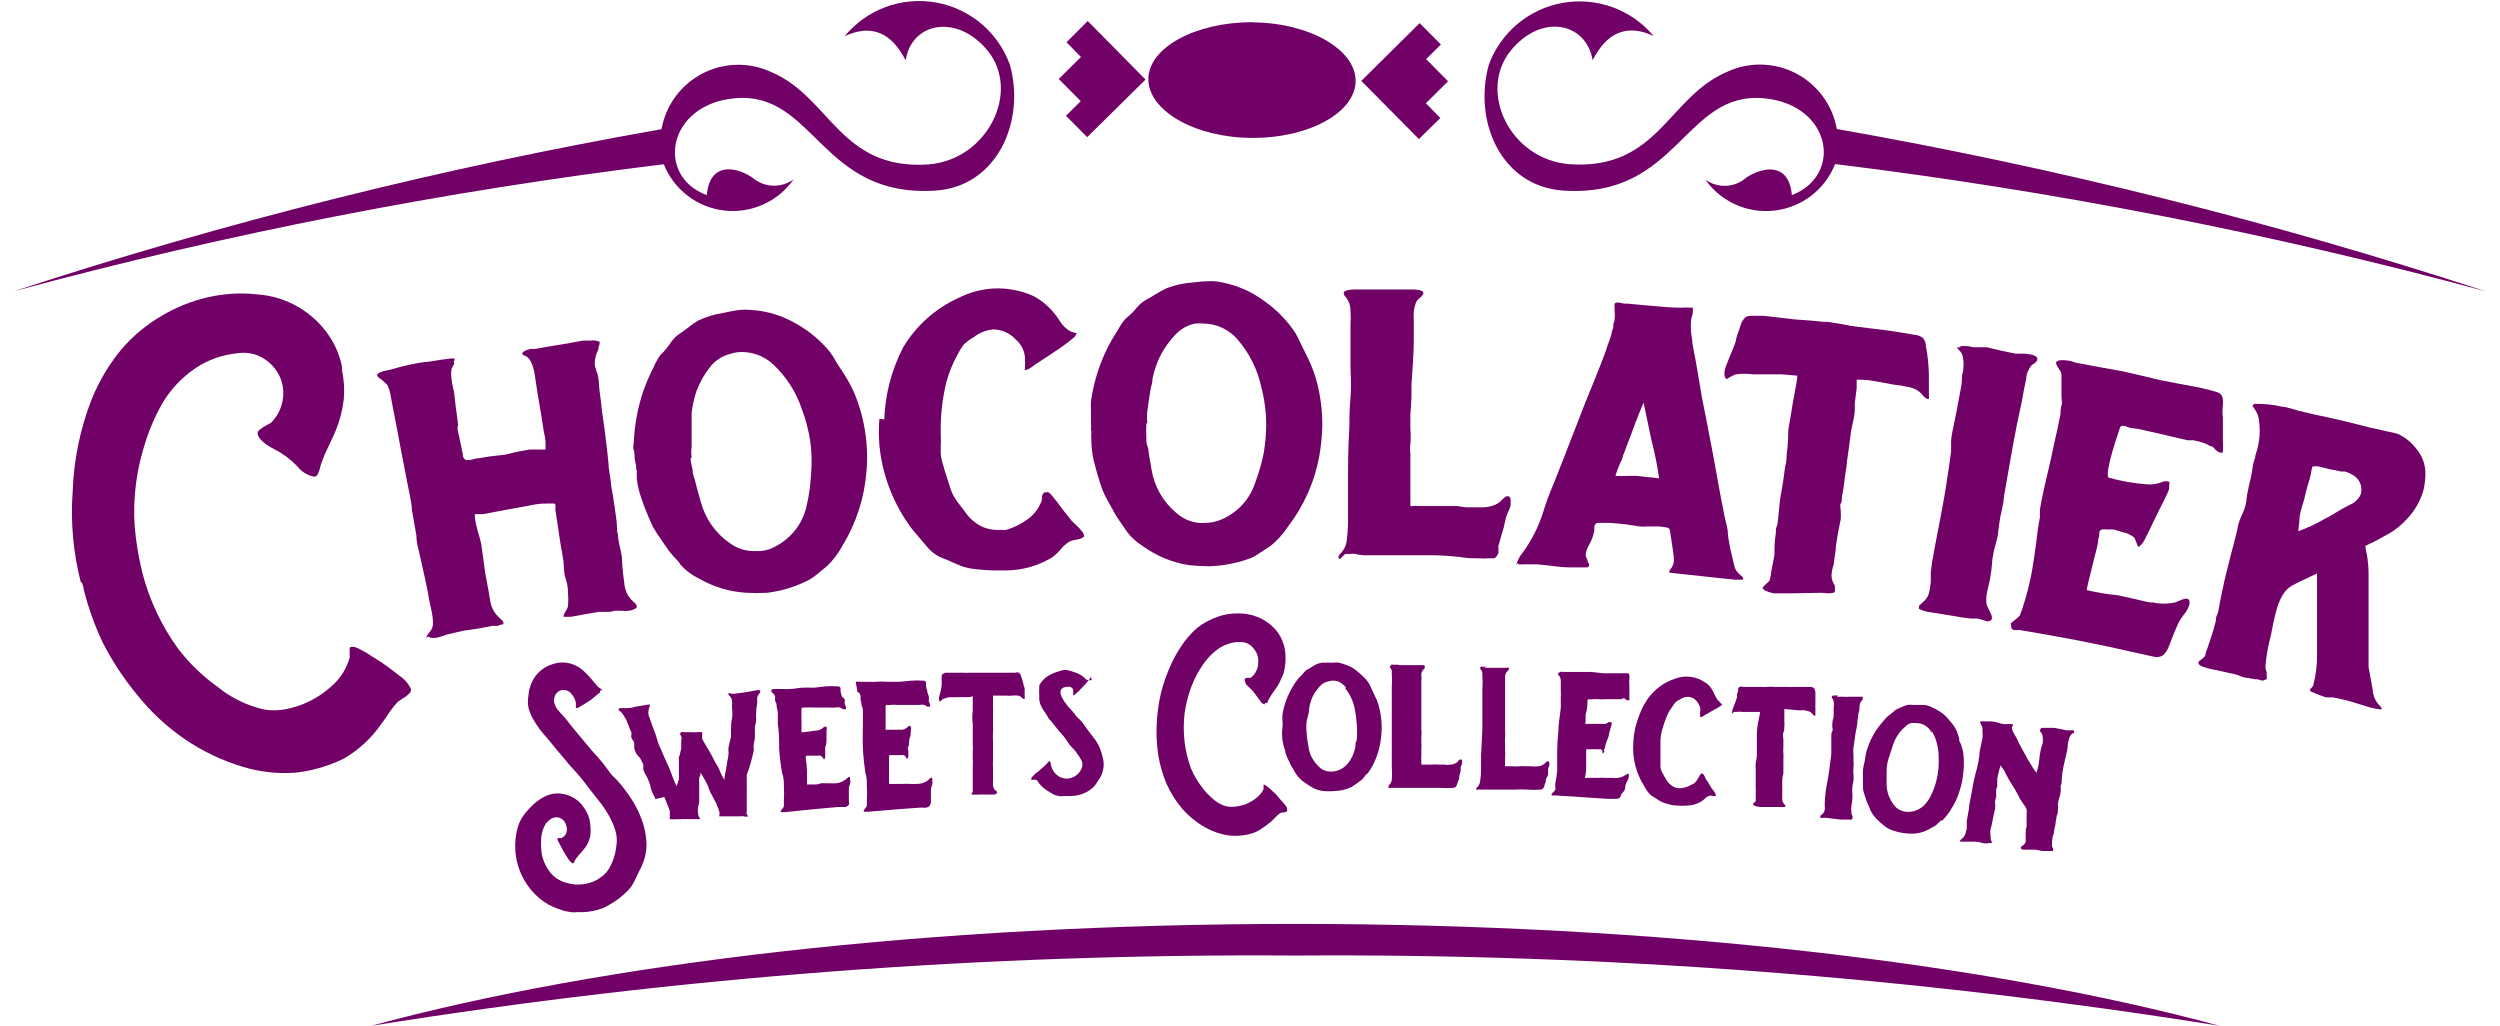 <svg xmlns="http://www.w3.org/2000/svg" fill="none" viewBox="0 0 156 64" height="64" width="156">
<g clip-path="url(#clip0_762_26198)">
<path fill="#710067" d="M5.045 36.35C4.566 34.483 4.394 32.551 4.537 30.629C4.607 28.673 5.007 26.742 5.719 24.919C6.166 23.814 6.776 22.782 7.528 21.857C8.282 20.962 9.191 20.21 10.211 19.635C11.06 19.146 11.976 18.784 12.93 18.559C13.956 18.317 15.015 18.253 16.063 18.37C16.954 18.434 17.819 18.699 18.593 19.145C19.367 19.592 20.029 20.208 20.531 20.947C20.916 21.521 21.189 22.163 21.335 22.839C21.341 22.917 21.341 22.996 21.335 23.075C21.466 23.676 21.506 24.294 21.453 24.907C21.375 25.585 21.204 26.25 20.945 26.881C20.874 27.059 20.72 27.378 20.507 27.839C20.329 28.191 20.175 28.554 20.046 28.927C20.013 29.023 19.985 29.122 19.964 29.222C19.933 29.354 19.885 29.481 19.822 29.6C19.802 29.648 19.766 29.687 19.721 29.713C19.677 29.739 19.625 29.749 19.573 29.742C19.169 29.657 18.809 29.431 18.557 29.104C18.153 28.679 17.681 28.324 17.162 28.052C16.547 27.744 16.181 27.425 16.086 27.13C16.07 27.074 16.072 27.014 16.091 26.959C16.11 26.904 16.145 26.856 16.193 26.822C16.312 26.721 16.443 26.634 16.583 26.562L16.902 26.385C17.212 26.085 17.439 25.71 17.564 25.297C17.682 24.915 17.71 24.51 17.647 24.115C17.533 23.457 17.163 22.871 16.618 22.484C16.147 22.131 15.561 21.967 14.975 22.023C14.673 22.051 14.373 22.098 14.077 22.165C13.382 22.322 12.724 22.61 12.138 23.016C11.332 23.571 10.655 24.292 10.152 25.132C9.646 26.014 9.249 26.955 8.97 27.933C8.676 28.899 8.49 29.894 8.414 30.901C8.343 31.771 8.363 32.647 8.473 33.513C8.567 34.269 8.705 35.019 8.887 35.759C9.329 37.461 10.087 39.065 11.121 40.488C11.815 41.393 12.64 42.189 13.568 42.852C14.412 43.541 15.403 44.026 16.465 44.27C17.003 44.359 17.555 44.334 18.084 44.2L18.616 44.046C19.362 43.791 20.049 43.389 20.637 42.864C21.209 42.388 21.622 41.749 21.82 41.031V40.854C21.813 40.783 21.813 40.712 21.82 40.641C21.815 40.582 21.815 40.523 21.82 40.464C21.82 40.464 21.82 40.369 21.914 40.369C21.985 40.359 22.056 40.359 22.127 40.369C22.296 40.426 22.459 40.502 22.611 40.594C22.807 40.697 22.997 40.811 23.179 40.937L23.652 41.232C24.085 41.518 24.503 41.826 24.905 42.154C25.222 42.356 25.476 42.643 25.638 42.982C25.651 43.036 25.648 43.093 25.629 43.146C25.61 43.198 25.576 43.244 25.531 43.277C25.414 43.4 25.278 43.503 25.129 43.585L24.822 43.798C24.716 43.916 24.598 44.046 24.479 44.2C24.361 44.353 24.243 44.519 24.113 44.72C23.983 44.921 23.876 45.074 23.805 45.157C23.191 46.053 22.383 46.8 21.441 47.344C20.842 47.638 20.211 47.864 19.562 48.018C19.173 48.115 18.778 48.182 18.38 48.219C17.294 48.291 16.205 48.167 15.164 47.852C13.859 47.464 12.623 46.873 11.5 46.103C10.398 45.344 9.415 44.428 8.58 43.384C7.735 42.368 7.006 41.262 6.405 40.086C5.904 39.023 5.509 37.915 5.223 36.776C5.223 36.622 5.14 36.468 5.093 36.315L5.045 36.35Z"></path>
<path fill="#710067" d="M26.56 39.814H26.631C26.56 39.814 26.631 39.636 26.796 39.459C26.874 39.375 26.934 39.276 26.973 39.169C27.011 39.061 27.028 38.947 27.021 38.833C27.003 38.518 26.955 38.205 26.879 37.899C26.773 37.426 26.714 37.107 26.702 36.977C26.69 36.847 26.596 36.504 26.525 36.126C26.454 35.747 26.371 35.464 26.335 35.263L26.123 34.329C26.035 34.025 25.988 33.711 25.981 33.395C25.981 33.395 25.839 32.638 25.697 31.775C25.697 31.385 25.532 30.759 25.378 29.931C25.094 28.465 24.952 27.733 24.68 26.267C24.55 25.628 24.491 25.309 24.373 24.671C24.338 24.446 24.27 24.227 24.172 24.021C23.999 23.841 23.809 23.679 23.605 23.536C23.498 23.453 23.51 23.37 23.605 23.3C23.756 23.207 23.925 23.147 24.101 23.122L24.432 23.051C24.921 22.901 25.419 22.779 25.922 22.685L26.489 22.59C26.82 22.59 27.364 22.448 28.073 22.378C28.163 22.356 28.256 22.356 28.345 22.378C28.345 22.378 28.416 22.448 28.345 22.508C28.274 22.567 28.345 22.614 28.345 22.685C28.314 22.758 28.279 22.829 28.239 22.898C28.2 22.954 28.175 23.019 28.168 23.087C28.144 23.247 28.144 23.411 28.168 23.572C28.184 23.767 28.215 23.96 28.262 24.151C28.307 24.317 28.339 24.487 28.357 24.659C28.428 25.51 28.629 26.527 28.57 26.61C28.511 26.692 28.57 26.905 28.7 27.473L28.877 28.335C28.877 28.584 29.019 28.702 29.125 28.714C29.323 28.711 29.519 28.675 29.704 28.607C29.87 28.607 30.189 28.536 30.591 28.477L31.43 28.383C31.549 28.383 31.844 28.276 32.329 28.182L33.026 28.052H33.428H33.676H33.925H34.043C34.046 28.016 34.046 27.981 34.043 27.945C34.041 27.902 34.041 27.859 34.043 27.815C34.043 27.638 34.043 27.342 33.937 26.952C33.818 26.196 33.759 25.77 33.629 25.049C33.499 24.328 33.475 24.044 33.369 23.382C33.263 22.72 33.05 22.295 32.754 22.2C32.459 22.106 32.565 21.905 33.085 21.775H33.393C33.83 21.692 34.575 21.562 35.414 21.432L35.852 21.349L36.383 21.255H36.821C37.021 21.22 37.226 21.245 37.412 21.325C37.419 21.361 37.419 21.397 37.412 21.432C37.412 21.432 37.412 21.55 37.341 21.668C37.336 21.712 37.336 21.755 37.341 21.798C37.216 22.033 37.14 22.29 37.116 22.555C37.116 22.649 37.116 22.744 37.116 22.791C37.126 22.874 37.15 22.954 37.187 23.028C37.187 23.146 37.258 23.229 37.27 23.276C37.313 23.439 37.344 23.605 37.365 23.772C37.365 24.139 37.447 24.635 37.518 25.203C37.518 25.404 37.613 25.959 37.731 26.834C37.849 27.709 37.92 28.418 37.968 28.903C37.968 29.186 38.05 29.565 38.121 30.085C38.121 30.321 38.192 30.593 38.239 30.877C38.287 31.161 38.322 31.444 38.358 31.681C38.428 32.154 38.488 32.544 38.499 32.863C38.511 33.182 38.499 33.158 38.559 33.348C38.559 33.726 38.712 34.199 38.807 34.742C38.807 34.742 38.807 35.393 38.972 36.516C39.025 36.939 39.241 37.325 39.575 37.591C39.741 37.733 39.776 37.875 39.693 37.946C39.559 38.036 39.405 38.093 39.244 38.111C39.091 38.127 38.936 38.127 38.783 38.111H38.369L38.038 38.182H37.66H37.353L36.454 38.336L35.627 38.49C35.319 38.49 35.154 38.49 35.154 38.49C35.176 38.372 35.22 38.26 35.284 38.159C35.352 38.066 35.404 37.962 35.438 37.852C35.468 37.561 35.468 37.267 35.438 36.977C35.438 36.811 35.438 36.528 35.308 36.149C35.178 35.771 35.201 35.475 35.178 35.286C35.178 34.908 35.024 34.329 34.918 33.56C34.811 32.792 34.717 32.225 34.657 31.834C34.657 31.834 34.657 31.834 34.657 31.728C34.657 31.622 34.657 31.634 34.657 31.598C34.665 31.563 34.665 31.527 34.657 31.492C34.643 31.46 34.618 31.435 34.587 31.421H34.374H34.09C34.012 31.431 33.932 31.431 33.854 31.421C33.547 31.446 33.243 31.493 32.944 31.563L32.033 31.728L31.087 31.905L30.142 32.083H30.047H29.953H29.87H29.787H29.704H29.634C29.628 32.094 29.625 32.106 29.625 32.118C29.625 32.13 29.628 32.143 29.634 32.154C29.632 32.181 29.632 32.209 29.634 32.236V32.331C29.677 32.619 29.74 32.903 29.823 33.182C29.929 33.537 30 33.785 30.024 33.927C30.047 34.069 30.095 34.435 30.154 34.837C30.213 35.239 30.236 35.535 30.272 35.724C30.402 36.398 30.461 36.74 30.579 37.414C30.619 37.806 30.79 38.172 31.064 38.454L31.206 38.596C31.282 38.649 31.346 38.718 31.395 38.797C31.409 38.822 31.417 38.851 31.417 38.88C31.417 38.909 31.409 38.938 31.395 38.963C31.395 38.963 31.206 38.963 31.052 39.057C30.938 39.05 30.823 39.05 30.709 39.057L29.846 39.223L28.924 39.353L28.014 39.566C27.885 39.593 27.758 39.633 27.636 39.684C27.496 39.731 27.354 39.77 27.21 39.802H27.08C27.02 39.816 26.958 39.816 26.899 39.802C26.839 39.787 26.784 39.759 26.737 39.719L26.56 39.814Z"></path>
<path fill="#710067" d="M39.705 29.364C39.705 29.234 39.705 29.045 39.634 28.785C39.563 28.525 39.634 28.312 39.551 28.099C39.469 27.886 39.551 27.697 39.551 27.532C39.603 26.478 39.798 25.436 40.131 24.434C40.297 23.966 40.49 23.509 40.71 23.063C40.759 22.985 40.798 22.902 40.828 22.815C40.86 22.733 40.9 22.654 40.946 22.578L41.065 22.366C41.109 22.286 41.16 22.211 41.218 22.141L41.407 21.952C41.554 21.793 41.689 21.623 41.809 21.444C41.933 21.246 42.089 21.07 42.27 20.924L42.885 20.486C43.092 20.311 43.314 20.152 43.547 20.013C44.044 19.776 44.574 19.612 45.119 19.529C45.498 19.446 45.84 19.375 46.148 19.34C46.391 19.316 46.637 19.316 46.881 19.34C47.864 19.404 48.819 19.695 49.67 20.191C50.491 20.649 51.217 21.259 51.81 21.988C51.905 22.117 52.035 22.33 52.2 22.614C52.366 22.898 52.508 23.087 52.59 23.217C52.861 23.627 53.098 24.058 53.3 24.505C53.714 25.496 53.973 26.545 54.068 27.614C54.121 28.212 54.121 28.813 54.068 29.411C53.942 31.057 53.428 32.649 52.567 34.057C52.316 34.52 51.998 34.943 51.621 35.31L51.219 35.641C51.018 35.806 50.852 35.948 50.711 36.043C50.564 36.148 50.405 36.235 50.238 36.303C49.492 36.658 48.694 36.889 47.874 36.989C47.444 37.013 47.014 37.013 46.585 36.989C45.54 36.93 44.524 36.626 43.618 36.102C43.167 35.886 42.765 35.58 42.436 35.204C42.436 35.133 42.235 34.955 41.998 34.683C41.806 34.47 41.632 34.241 41.478 33.998L41.195 33.584C41.084 33.432 40.981 33.274 40.887 33.111C40.796 32.983 40.721 32.844 40.663 32.697C40.41 32.155 40.189 31.599 40.001 31.031C39.874 30.667 39.786 30.29 39.741 29.908C39.729 29.711 39.729 29.513 39.741 29.317L39.705 29.364ZM43.098 28.584C43.098 28.584 43.098 28.666 43.098 28.714C43.127 28.913 43.166 29.11 43.216 29.305C43.216 29.577 43.311 29.789 43.358 29.943C43.405 30.097 43.452 30.345 43.547 30.676C43.642 31.007 43.712 31.232 43.736 31.338C44.017 32.383 44.663 33.293 45.557 33.903C45.978 34.213 46.487 34.383 47.011 34.388H47.448C47.822 34.355 48.182 34.233 48.5 34.033C48.971 33.772 49.38 33.411 49.699 32.977C50.017 32.542 50.237 32.044 50.344 31.515C50.487 30.902 50.574 30.277 50.604 29.648C50.657 29.066 50.657 28.48 50.604 27.898C50.514 27.089 50.324 26.295 50.037 25.534C49.683 24.47 49.07 23.511 48.252 22.744C47.958 22.467 47.61 22.256 47.229 22.123C46.848 21.991 46.443 21.941 46.041 21.976C45.868 21.997 45.698 22.036 45.533 22.094C45.069 22.214 44.654 22.479 44.351 22.85C43.98 23.305 43.685 23.816 43.476 24.363C43.401 24.58 43.337 24.802 43.287 25.026C43.227 25.275 43.184 25.527 43.157 25.782C43.157 26.054 43.157 26.279 43.157 26.432C43.157 26.586 43.157 26.846 43.157 27.189C43.157 27.532 43.157 27.768 43.157 27.874C43.127 28.106 43.127 28.34 43.157 28.572L43.098 28.584Z"></path>
<path fill="#710067" d="M55.179 26.172C55.233 24.602 55.637 23.063 56.361 21.668C57.17 20.319 58.37 19.247 59.801 18.595C60.478 18.25 61.218 18.048 61.976 18.004C62.85 17.957 63.722 18.124 64.518 18.488C65.166 18.845 65.711 19.362 66.102 19.99C66.276 20.29 66.53 20.535 66.835 20.699L67.142 20.782C67.225 20.782 67.142 20.9 67.048 21.03C66.635 21.377 66.201 21.697 65.747 21.987L64.565 22.768C64.258 23.004 64.045 23.122 63.962 23.087C63.88 23.051 63.962 23.087 63.962 22.957V22.697C63.967 22.63 63.967 22.563 63.962 22.496V22.354C63.95 22.127 63.892 21.905 63.79 21.701C63.688 21.498 63.546 21.318 63.371 21.172C63.191 20.976 62.971 20.821 62.727 20.715C62.483 20.609 62.219 20.555 61.953 20.557C61.523 20.604 61.114 20.767 60.771 21.03C60.536 21.166 60.318 21.328 60.12 21.515C59.968 21.728 59.834 21.953 59.719 22.188C59.434 22.708 59.212 23.26 59.057 23.831C58.804 24.864 58.684 25.925 58.702 26.988C58.696 27.067 58.696 27.145 58.702 27.224C58.72 27.397 58.72 27.571 58.702 27.744C58.702 27.969 58.702 28.158 58.702 28.335C58.716 28.504 58.748 28.67 58.797 28.832C58.879 29.139 59.057 29.718 59.328 30.546C59.38 30.683 59.439 30.817 59.506 30.948L59.707 31.267L59.967 31.61L60.203 31.917C60.476 32.331 60.856 32.662 61.303 32.875C61.649 33.025 62.026 33.089 62.402 33.064C62.532 33.075 62.662 33.075 62.792 33.064C63.277 32.919 63.733 32.691 64.14 32.39C64.546 32.095 64.851 31.682 65.014 31.208C65.013 31.177 65.013 31.145 65.014 31.113C65.011 31.062 65.011 31.011 65.014 30.96L65.074 30.841C65.1 30.798 65.132 30.758 65.168 30.723H65.275C65.328 30.702 65.387 30.702 65.44 30.723L65.57 30.841L65.712 31.007L65.806 31.137C65.936 31.267 66.102 31.515 66.327 31.811C66.551 32.106 66.764 32.343 66.859 32.485L67.13 32.745C67.28 32.875 67.415 33.022 67.532 33.182C67.592 33.248 67.63 33.33 67.639 33.419C67.644 33.43 67.647 33.442 67.647 33.454C67.647 33.466 67.644 33.478 67.639 33.489C67.51 33.591 67.353 33.653 67.19 33.667C67.04 33.69 66.893 33.729 66.752 33.785C66.535 33.916 66.343 34.084 66.185 34.282C66.02 34.48 65.829 34.654 65.617 34.802C64.776 35.304 63.819 35.577 62.839 35.594H62.307C61.73 35.6 61.153 35.56 60.581 35.475C60.39 35.439 60.2 35.392 60.014 35.334L59.399 35.074C59.228 34.986 59.05 34.911 58.867 34.849C58.429 34.684 58.048 34.397 57.768 34.021C57.118 33.265 56.752 32.839 56.692 32.709C55.667 31.244 55.04 29.537 54.872 27.756C54.831 27.217 54.831 26.676 54.872 26.137L55.179 26.172Z"></path>
<path fill="#710067" d="M68.077 26.87C68.089 26.677 68.089 26.483 68.077 26.29C68.077 26.042 68.077 25.806 68.077 25.605C68.063 25.416 68.063 25.226 68.077 25.037C68.225 23.991 68.524 22.972 68.963 22.011C69.171 21.56 69.412 21.125 69.684 20.711L69.814 20.486L69.956 20.25C70.008 20.186 70.055 20.119 70.098 20.049L70.275 19.848L70.476 19.682C70.64 19.538 70.79 19.38 70.926 19.209C71.073 19.029 71.249 18.873 71.446 18.748C71.576 18.677 71.8 18.559 72.096 18.37C72.323 18.224 72.56 18.094 72.805 17.98C73.332 17.781 73.886 17.661 74.448 17.625C74.793 17.578 75.141 17.55 75.489 17.543C75.735 17.537 75.981 17.561 76.222 17.614C77.194 17.798 78.112 18.202 78.905 18.796C79.671 19.333 80.329 20.011 80.844 20.794C80.926 20.935 81.033 21.16 81.175 21.456C81.316 21.751 81.423 21.964 81.494 22.106C81.72 22.538 81.909 22.989 82.061 23.453C82.376 24.479 82.527 25.548 82.51 26.621C82.492 27.224 82.433 27.824 82.333 28.418C82.042 30.04 81.365 31.569 80.359 32.875C80.065 33.32 79.707 33.718 79.295 34.057L78.858 34.341L78.314 34.695C78.156 34.783 77.99 34.854 77.817 34.908C77.055 35.167 76.258 35.311 75.453 35.334C75.027 35.333 74.6 35.309 74.176 35.263C73.143 35.099 72.163 34.694 71.316 34.081C70.892 33.818 70.526 33.472 70.24 33.064C70.193 32.977 70.063 32.788 69.85 32.496C69.684 32.264 69.538 32.019 69.412 31.764L69.164 31.326C69.058 31.137 68.975 30.972 68.904 30.818C68.835 30.676 68.776 30.53 68.727 30.381C68.597 30.014 68.419 29.423 68.23 28.666C68.15 28.277 68.106 27.881 68.1 27.484C68.089 27.28 68.089 27.074 68.1 26.87H68.077ZM71.528 26.444V26.574C71.518 26.775 71.518 26.976 71.528 27.177C71.528 27.449 71.528 27.673 71.599 27.827C71.67 27.981 71.67 28.241 71.729 28.572C71.788 28.903 71.836 29.139 71.848 29.258C72.013 30.33 72.563 31.305 73.396 32C73.784 32.35 74.272 32.569 74.791 32.627C74.933 32.638 75.075 32.638 75.217 32.627C75.593 32.626 75.965 32.541 76.304 32.378C76.796 32.155 77.235 31.828 77.59 31.42C77.945 31.012 78.208 30.532 78.361 30.014C78.572 29.445 78.738 28.86 78.858 28.265C78.955 27.686 79.006 27.101 79.011 26.515C79.01 25.717 78.907 24.922 78.704 24.151C78.468 23.047 77.955 22.023 77.215 21.172C76.952 20.867 76.627 20.622 76.262 20.453C75.897 20.283 75.501 20.194 75.099 20.191C74.926 20.173 74.751 20.173 74.578 20.191C74.129 20.28 73.717 20.502 73.396 20.829C72.985 21.246 72.642 21.724 72.38 22.247C72.279 22.454 72.192 22.668 72.12 22.886C72.034 23.125 71.967 23.37 71.919 23.619C71.919 23.891 71.824 24.103 71.8 24.269C71.777 24.434 71.729 24.683 71.682 25.014C71.635 25.345 71.599 25.581 71.588 25.688C71.564 25.923 71.564 26.161 71.588 26.397L71.528 26.444Z"></path>
<path fill="#710067" d="M83.597 34.896C83.597 34.896 83.515 34.825 83.515 34.766C83.515 34.707 83.597 34.577 83.739 34.435C83.902 34.24 84.005 34.002 84.035 33.749C84.082 33.385 84.11 33.018 84.118 32.65C84.118 32.26 84.118 31.834 84.118 31.362C84.118 30.889 84.118 30.522 84.118 30.262C84.118 28.82 84.118 28.099 84.2 26.645C84.2 26.243 84.2 25.617 84.271 24.789C84.342 23.962 84.271 23.323 84.271 22.91C84.271 22.72 84.271 22.425 84.271 22.047C84.271 21.668 84.271 21.361 84.271 21.125C84.271 20.888 84.271 20.604 84.271 20.273C84.29 19.966 84.29 19.658 84.271 19.351C84.267 19.06 84.167 18.777 83.987 18.547C83.908 18.483 83.857 18.389 83.846 18.287C83.846 18.146 84.094 18.075 84.543 18.063H84.969H85.453H85.938H87.014H88.125C88.539 18.063 88.763 18.134 88.799 18.216C88.811 18.24 88.818 18.267 88.818 18.293C88.818 18.32 88.811 18.346 88.799 18.37C88.749 18.445 88.69 18.513 88.621 18.571L88.48 18.689C88.388 18.793 88.327 18.92 88.302 19.056C88.26 19.182 88.232 19.313 88.219 19.446C88.207 19.603 88.207 19.761 88.219 19.919V20.309C88.219 20.581 88.219 20.912 88.219 21.266C88.219 21.999 88.149 22.898 88.078 23.985C88.078 24.718 88.078 25.096 88.007 25.829C88.007 26.208 88.007 26.397 88.007 26.775C88.033 27.094 88.033 27.414 88.007 27.733C87.975 27.909 87.975 28.089 88.007 28.265C88.007 28.454 88.007 28.666 88.007 28.891V29.435C88.007 29.553 88.007 29.849 88.007 30.286C88.007 30.546 88.007 30.771 88.007 30.972C88.014 31.082 88.014 31.192 88.007 31.303V31.503C88.003 31.527 88.003 31.551 88.007 31.574C88.057 31.589 88.11 31.589 88.16 31.574C88.306 31.563 88.452 31.563 88.598 31.574H89.023C89.189 31.574 89.496 31.574 89.922 31.574C90.347 31.574 90.666 31.574 90.891 31.574L91.47 31.657H92.038H92.605C92.884 31.64 93.157 31.567 93.409 31.444C93.516 31.387 93.612 31.311 93.693 31.22C93.775 31.132 93.866 31.053 93.965 30.983C93.996 30.969 94.03 30.961 94.065 30.961C94.1 30.961 94.134 30.969 94.166 30.983C94.193 31.002 94.216 31.026 94.232 31.055C94.249 31.084 94.258 31.116 94.26 31.149C94.272 31.223 94.272 31.299 94.26 31.373C94.267 31.436 94.267 31.5 94.26 31.563C94.209 31.712 94.15 31.858 94.083 32C94.011 32.154 93.959 32.317 93.929 32.485C93.875 32.777 93.8 33.066 93.704 33.348C93.598 33.714 93.539 33.962 93.504 34.057C93.468 34.151 93.504 34.057 93.504 34.199C93.498 34.254 93.498 34.309 93.504 34.364V34.506C93.482 34.555 93.459 34.602 93.433 34.648L93.362 34.742C93.332 34.78 93.296 34.812 93.255 34.837H93.125H92.948C92.688 34.854 92.428 34.854 92.168 34.837C91.86 34.837 91.506 34.837 91.092 34.754C90.395 34.683 89.91 34.66 89.543 34.648H89.283C88.858 34.648 88.208 34.648 87.333 34.648C86.458 34.648 85.82 34.648 85.382 34.648C85.112 34.663 84.841 34.635 84.579 34.565C84.469 34.545 84.357 34.545 84.248 34.565C84.177 34.576 84.105 34.576 84.035 34.565C84.004 34.575 83.971 34.575 83.94 34.565L83.597 34.896Z"></path>
<path fill="#710067" d="M94.639 35.263C94.632 35.236 94.632 35.207 94.639 35.18C94.709 34.937 94.83 34.711 94.993 34.518C95.58 33.72 96.028 32.829 96.317 31.882C96.443 31.441 96.668 30.838 96.991 30.073L97.641 28.43C97.795 28.004 98.031 27.413 98.327 26.657L98.942 25.073C99.674 23.3 100.124 22.141 100.277 21.68C100.277 21.597 100.36 21.456 100.419 21.278L100.561 20.841C100.561 20.738 100.597 20.608 100.667 20.451C100.667 20.297 100.667 20.155 100.75 20.013C100.772 19.789 100.772 19.564 100.75 19.34C100.755 19.288 100.755 19.237 100.75 19.186C100.738 19.119 100.738 19.051 100.75 18.985C100.754 18.963 100.763 18.942 100.778 18.926C100.793 18.909 100.812 18.897 100.833 18.89C100.91 18.867 100.992 18.867 101.069 18.89L101.353 18.949H101.578L102.594 19.044C103.516 19.115 104.226 19.198 104.651 19.198H105.077C105.195 19.184 105.314 19.184 105.431 19.198H105.538C105.568 19.186 105.602 19.186 105.632 19.198C105.639 19.208 105.642 19.221 105.642 19.233C105.642 19.246 105.639 19.258 105.632 19.269V19.363V19.47C105.63 19.493 105.63 19.517 105.632 19.541C105.578 19.706 105.538 19.876 105.514 20.049C105.49 20.445 105.518 20.842 105.597 21.231C105.597 21.562 105.751 22.117 105.881 22.91C106.011 23.701 106.117 24.304 106.188 24.73L106.495 26.29C106.661 27.142 106.779 27.792 106.874 28.265C106.968 28.737 107.063 29.281 107.205 30.085C107.346 30.889 107.465 31.468 107.536 31.811C107.568 32.026 107.611 32.239 107.666 32.449C107.737 32.733 107.784 32.946 107.808 33.088C107.808 33.371 107.89 33.844 107.973 34.27C107.973 34.27 108.032 34.483 108.091 34.754C108.15 35.026 108.198 35.227 108.233 35.357C108.259 35.455 108.303 35.547 108.363 35.629C108.42 35.712 108.488 35.788 108.564 35.854C108.639 35.908 108.707 35.971 108.765 36.043C108.774 36.063 108.778 36.086 108.778 36.108C108.778 36.13 108.774 36.152 108.765 36.173H108.67H108.269L106.909 36.031L104.167 35.736C104.167 35.736 104.167 35.736 104.167 35.617L104.261 35.487C104.396 35.321 104.464 35.11 104.45 34.896C104.45 34.66 104.344 34.045 104.214 33.182C104.214 33.017 104.119 32.922 103.977 32.91L103.564 32.851H103.15C103.055 32.851 102.925 32.851 102.724 32.851C102.591 32.868 102.456 32.868 102.322 32.851L101.294 32.697L100.443 32.627H100.053H99.674C99.626 32.639 99.584 32.668 99.556 32.709C99.528 32.746 99.505 32.786 99.485 32.828C99.481 32.879 99.481 32.93 99.485 32.981C99.481 33.02 99.481 33.06 99.485 33.099C99.433 33.397 99.333 33.684 99.19 33.95C99.052 34.155 98.966 34.391 98.942 34.636C98.96 34.736 98.996 34.832 99.048 34.92C99.048 35.05 99.143 35.145 99.154 35.204C99.166 35.246 99.166 35.291 99.154 35.334C99.154 35.334 99.154 35.334 99.048 35.404H98.882H98.599H97.901C97.381 35.404 96.719 35.286 95.963 35.215H95.573H95.183H95.029C94.954 35.228 94.879 35.228 94.804 35.215C94.781 35.213 94.758 35.203 94.739 35.189C94.721 35.174 94.706 35.155 94.698 35.133L94.639 35.263ZM100.809 29.695C101.038 29.713 101.267 29.713 101.495 29.695H102.169L102.843 29.778C103.138 29.778 103.516 29.86 103.528 29.849C103.417 29.052 103.26 28.262 103.055 27.484C102.831 26.432 102.559 25.12 102.559 25.12C102.559 25.12 102.216 25.9 101.72 27.271C101.72 27.271 101.542 27.721 101.27 28.454C101.27 28.584 101.14 28.785 101.034 29.056C100.952 29.245 100.881 29.439 100.821 29.636L100.809 29.695Z"></path>
<path fill="#710067" d="M107.653 22.98C107.914 22.247 108.221 21.633 108.327 21.243C108.327 21.042 108.481 20.734 108.587 20.38C108.638 20.155 108.753 19.949 108.918 19.789C109 19.747 109.088 19.719 109.178 19.706H109.45H109.781H110.065L111.968 19.93L112.961 20.002L113.8 20.084C113.883 20.089 113.966 20.089 114.049 20.084L114.935 20.226C115.325 20.309 115.621 20.356 115.822 20.38L116.886 20.51L117.926 20.64L118.671 20.758L119.439 20.888C119.64 20.897 119.834 20.967 119.995 21.089C120.115 21.245 120.181 21.436 120.184 21.633C120.291 22.206 120.35 22.787 120.361 23.37C120.361 23.548 120.361 23.855 120.361 24.257C120.368 24.32 120.368 24.383 120.361 24.446C120.373 24.532 120.373 24.62 120.361 24.706C120.374 24.761 120.374 24.817 120.361 24.872C120.361 24.955 120.137 24.872 119.983 24.671C119.856 24.503 119.69 24.368 119.498 24.281C119.33 24.203 119.15 24.151 118.966 24.127C118.753 24.075 118.535 24.04 118.316 24.021C118.137 24 117.96 23.968 117.784 23.926L116.898 23.772C116.601 23.718 116.301 23.69 115.999 23.69H115.857C115.861 23.713 115.861 23.737 115.857 23.761V23.843C115.857 23.843 115.857 23.938 115.857 24.032C115.857 24.127 115.857 24.186 115.857 24.222L115.739 25.144C115.739 25.274 115.739 25.416 115.739 25.581C115.739 25.924 115.621 26.338 115.515 26.846C115.42 27.614 115.361 28.028 115.254 28.773C115.254 28.974 115.184 29.269 115.136 29.659C115.089 30.049 115.054 30.345 115.018 30.546C114.998 30.693 114.971 30.839 114.935 30.983C114.935 31.184 114.935 31.326 114.864 31.421C114.793 31.515 114.864 31.704 114.864 31.917C114.873 32.075 114.873 32.233 114.864 32.39C114.793 32.745 114.663 33.336 114.557 34.104C114.557 34.459 114.486 34.624 114.451 34.967C114.451 35.038 114.451 35.18 114.368 35.393C114.325 35.555 114.297 35.721 114.285 35.889C114.285 36.123 114.36 36.351 114.498 36.539V36.61V36.681V36.752C114.503 36.779 114.503 36.807 114.498 36.835V36.906C114.498 37.012 114.167 37.059 113.67 36.989L111.815 37.024H111.353H110.975C110.877 37.032 110.778 37.032 110.68 37.024C110.518 36.991 110.36 36.943 110.207 36.882C110.132 36.858 110.067 36.813 110.018 36.752C110.01 36.744 110.004 36.735 109.999 36.725C109.995 36.715 109.993 36.704 109.993 36.693C109.993 36.682 109.995 36.671 109.999 36.661C110.004 36.651 110.01 36.642 110.018 36.634C110.051 36.585 110.09 36.541 110.136 36.504L110.29 36.362L110.42 36.232C110.481 36.003 110.525 35.77 110.55 35.535C110.632 35.074 110.715 34.742 110.727 34.601C110.727 34.081 110.727 33.821 110.81 33.288C110.81 33.123 110.81 32.969 110.881 32.804C110.952 32.638 110.952 32.307 110.999 31.905C111.046 31.503 111.07 31.184 111.105 30.983C111.141 30.782 111.212 30.428 111.271 30.002C111.33 29.577 111.365 29.293 111.389 29.163C111.425 29.007 111.453 28.849 111.472 28.69C111.472 28.335 111.566 27.863 111.578 27.307C111.578 27.082 111.578 26.799 111.649 26.468C111.72 26.137 111.779 25.664 111.862 25.191C112.027 24.293 112.146 23.701 112.157 23.441L111.164 23.359H110.869H110.526H110.23H109.379C109.026 23.311 108.668 23.311 108.315 23.359C108.111 23.438 107.916 23.541 107.736 23.666C107.736 23.666 107.594 23.536 107.606 23.394V23.229L107.653 22.98Z"></path>
<path fill="#710067" d="M122.241 21.715C122.241 21.633 122.371 21.585 122.584 21.585C122.772 21.589 122.959 21.617 123.14 21.668H123.967L124.369 21.763L124.759 21.857L125.776 22.07H126.012H126.379L126.757 22.129C126.863 22.147 126.964 22.187 127.052 22.247C127.084 22.269 127.109 22.3 127.121 22.336C127.134 22.372 127.135 22.412 127.123 22.448C127.117 22.499 127.092 22.546 127.052 22.578C127.004 22.63 126.948 22.674 126.887 22.709C126.837 22.736 126.793 22.772 126.757 22.815C126.599 23.006 126.494 23.233 126.45 23.477C126.45 23.678 126.343 24.009 126.272 24.446C126.201 24.884 126.13 25.215 126.083 25.416C125.728 27.035 125.516 28.3 125.374 29.116C125.232 29.931 125.185 30.168 125.066 30.865C125.04 31.172 124.993 31.476 124.925 31.775C124.849 32.083 124.789 32.395 124.747 32.709C124.737 32.856 124.717 33.002 124.688 33.147C124.688 33.478 124.534 33.891 124.428 34.329C124.361 34.62 124.317 34.917 124.298 35.215C124.278 35.489 124.243 35.761 124.192 36.031C124.192 36.137 124.133 36.315 124.085 36.551C124.031 36.754 123.988 36.959 123.955 37.166C123.937 37.339 123.937 37.513 123.955 37.686C123.972 37.757 124 37.825 124.038 37.887C124.086 37.979 124.13 38.074 124.168 38.171C124.219 38.256 124.259 38.347 124.286 38.443C124.302 38.501 124.302 38.562 124.286 38.62C124.286 38.714 124.168 38.738 124.085 38.762C124.043 38.776 123.997 38.776 123.955 38.762L123.742 38.691C123.626 38.653 123.508 38.621 123.388 38.596H122.939L122.501 38.537L120.551 38.218C120.271 38.194 119.998 38.118 119.747 37.993C119.738 37.967 119.738 37.937 119.747 37.911C119.737 37.876 119.737 37.839 119.747 37.804C119.775 37.77 119.807 37.738 119.841 37.71L119.948 37.615L120.019 37.544C120.172 37.421 120.286 37.257 120.35 37.071C120.418 36.82 120.461 36.563 120.48 36.303C120.48 35.984 120.48 35.783 120.48 35.724C120.48 35.665 120.539 35.275 120.574 35.003C120.669 34.471 120.787 33.821 120.941 33.052C121.165 31.87 121.307 31.137 121.378 30.688C121.556 29.577 121.674 28.737 121.745 28.194C121.756 27.989 121.756 27.784 121.745 27.579C121.753 27.384 121.777 27.191 121.816 27C121.922 26.432 122.04 25.959 122.087 25.676C122.135 25.392 122.17 25.25 122.229 24.919C122.288 24.588 122.348 24.281 122.395 24.021C122.442 23.761 122.395 23.477 122.478 23.241C122.544 22.913 122.544 22.575 122.478 22.247C122.441 22.081 122.349 21.931 122.218 21.822C122.186 21.803 122.163 21.774 122.15 21.739C122.137 21.705 122.136 21.668 122.147 21.633L122.241 21.715Z"></path>
<path fill="#710067" d="M125.468 38.904C125.557 38.819 125.652 38.74 125.751 38.667C125.859 38.595 125.954 38.508 126.035 38.407C126.15 38.139 126.245 37.862 126.319 37.58C126.515 36.947 126.673 36.304 126.792 35.653C126.874 35.144 126.969 34.589 127.04 33.998C127.111 33.407 127.17 32.91 127.288 32.295C127.288 32.142 127.288 31.988 127.288 31.834C127.347 31.409 127.442 31.019 127.513 30.652C127.584 30.286 127.749 29.648 127.915 28.915L128.258 27.331C128.34 27 128.447 26.503 128.577 25.829C128.577 25.664 128.577 25.498 128.636 25.309C128.695 25.12 128.636 24.931 128.636 24.706C128.636 24.482 128.636 24.316 128.636 24.186C128.636 24.056 128.636 24.021 128.636 23.902C128.636 23.784 128.636 23.678 128.636 23.607C128.64 23.528 128.64 23.449 128.636 23.37C128.628 23.271 128.591 23.177 128.529 23.099C128.352 22.85 128.269 22.673 128.305 22.59L128.459 22.496C128.635 22.468 128.814 22.468 128.99 22.496C129.144 22.496 129.333 22.567 129.558 22.638L131.272 22.957L132.454 23.169L133.636 23.441L134.818 23.725L135.93 23.938L137.242 24.186C137.632 24.269 138.01 24.363 138.341 24.47C138.4 24.482 138.455 24.506 138.504 24.541C138.553 24.576 138.594 24.62 138.625 24.671C138.668 24.743 138.696 24.824 138.708 24.907C138.715 25.029 138.715 25.152 138.708 25.274C138.676 25.541 138.676 25.811 138.708 26.078C138.708 26.42 138.708 26.68 138.708 26.834C138.708 26.988 138.708 27.236 138.708 27.52C138.725 27.712 138.725 27.906 138.708 28.099C138.716 28.146 138.716 28.194 138.708 28.241C138.697 28.247 138.685 28.25 138.672 28.25C138.66 28.25 138.647 28.247 138.637 28.241C138.598 28.251 138.557 28.251 138.518 28.241L138.388 28.17L138.246 28.064L138.14 27.945L138.034 27.851H137.975C137.892 27.851 137.762 27.733 137.632 27.685L137.289 27.567L136.875 27.473H136.509L135.634 27.271L134.736 27.059L134.204 26.941L133.589 26.799C133.405 26.76 133.22 26.733 133.033 26.716C132.94 26.705 132.848 26.681 132.761 26.645C132.659 26.593 132.545 26.569 132.43 26.574C132.336 26.574 132.289 26.645 132.265 26.751C132.241 26.858 131.319 29.423 131.568 29.801C132.367 30.026 133.187 30.168 134.014 30.227C134.338 30.248 134.663 30.191 134.96 30.061C135.149 29.99 135.303 30.061 135.35 30.061C135.398 30.061 135.35 30.298 135.35 30.487C135.35 30.676 134.83 31.586 134.322 32.662L134.109 33.111L133.884 33.56C133.754 33.891 133.471 34.151 133.423 34.116C133.376 34.081 133.246 33.608 133.152 33.525C132.945 33.361 132.702 33.252 132.442 33.206L132.23 33.135L131.875 33.04H131.497C131.387 33.022 131.275 33.022 131.166 33.04C131.125 33.049 131.087 33.069 131.058 33.098C131.029 33.128 131.008 33.165 131 33.206C131 33.324 131 33.478 130.929 33.643C130.929 34.021 130.74 34.53 130.61 35.121C130.421 35.937 130.184 36.764 130.22 36.823C130.853 36.977 131.497 37.084 132.147 37.142L132.513 37.225L133.222 37.379C133.684 37.497 134.003 37.568 134.156 37.591H134.334C134.793 37.692 135.269 37.692 135.729 37.591L135.989 37.485C136.355 37.319 136.568 37.308 136.615 37.485C136.639 37.566 136.639 37.652 136.615 37.733C136.551 37.956 136.438 38.163 136.284 38.336C136.157 38.5 136.042 38.674 135.941 38.856C135.847 39.061 135.717 39.368 135.551 39.778C135.398 40.18 135.315 40.405 135.291 40.44C135.217 40.611 135.108 40.764 134.972 40.889C134.824 40.982 134.648 41.02 134.476 40.996L133.353 40.748C132.17 40.476 130.906 40.204 129.688 39.968C128.47 39.731 127.241 39.518 126.047 39.317H125.87H125.681C125.619 39.298 125.563 39.266 125.515 39.223C125.51 39.212 125.507 39.2 125.507 39.187C125.507 39.175 125.51 39.163 125.515 39.152L125.468 38.904Z"></path>
<path fill="#710067" d="M140.6 25.262C140.6 25.262 140.6 25.203 140.718 25.203C141.29 25.19 141.862 25.25 142.42 25.38C142.621 25.38 142.952 25.498 143.378 25.616L144.311 25.841L145.304 26.054L146.333 26.29L147.988 26.704C148.342 26.775 148.673 26.846 148.934 26.917C149.173 26.956 149.41 27.011 149.643 27.082C150.113 27.305 150.519 27.643 150.825 28.064C151.139 28.454 151.321 28.934 151.345 29.435C151.356 29.833 151.312 30.231 151.215 30.617C151.025 31.272 150.68 31.872 150.21 32.366C149.872 32.749 149.472 33.072 149.028 33.324C148.91 33.395 148.673 33.501 148.378 33.679C148.082 33.856 147.645 34.01 147.598 34.081C147.622 34.279 147.658 34.477 147.704 34.672C147.763 35.027 147.795 35.387 147.799 35.747C147.799 36.137 147.799 36.528 147.799 36.929C147.799 37.142 147.799 37.509 147.799 38.005C147.799 38.502 147.799 38.868 147.799 39.081C147.799 40.452 147.799 41.327 147.799 41.622C147.964 42.533 148.059 43.029 148.059 43.065C148.079 43.408 148.217 43.733 148.449 43.987C148.567 44.105 148.626 44.188 148.614 44.247C148.603 44.306 148.52 44.247 148.39 44.247C148.202 44.219 148.017 44.18 147.834 44.129L146.959 43.857C146.498 43.714 146.028 43.599 145.553 43.514C145.447 43.525 145.34 43.525 145.234 43.514H145.139L144.737 43.372L144.335 43.206C144.261 43.186 144.193 43.15 144.134 43.1C144.134 43.1 144.134 43.017 144.205 42.946C144.265 42.898 144.313 42.838 144.347 42.769C144.517 42.117 144.597 41.445 144.583 40.771C144.583 40.192 144.583 39.447 144.583 38.62C144.583 37.792 144.583 37.095 144.583 36.551C144.583 36.244 144.583 36.09 144.583 35.783C143.59 36.244 143.07 36.504 143.023 36.539C142.785 36.682 142.586 36.881 142.444 37.119C142.292 37.374 142.173 37.648 142.089 37.934C141.876 38.655 141.782 39.294 141.699 39.672C141.535 40.276 141.424 40.893 141.368 41.516C141.364 41.579 141.364 41.642 141.368 41.705L141.439 41.953C141.446 42.032 141.446 42.111 141.439 42.19C141.458 42.255 141.458 42.325 141.439 42.391C141.439 42.391 141.344 42.391 141.262 42.462H141.108L140.907 42.391H140.765L140.269 42.308C140.106 42.294 139.946 42.255 139.796 42.19C139.581 42.097 139.354 42.033 139.122 42.001L138.661 41.894L138.093 41.776C137.897 41.741 137.703 41.69 137.514 41.622C137.183 41.516 137.101 41.362 137.254 41.232L137.408 41.114C137.467 41.076 137.519 41.028 137.562 40.972C137.597 40.923 137.621 40.867 137.632 40.807C137.632 40.689 137.727 40.523 137.786 40.322L137.952 39.826C138.07 39.495 138.176 39.116 138.271 38.738C138.271 38.62 138.271 38.49 138.354 38.348C138.436 38.206 138.484 37.733 138.566 37.367C138.649 37 138.755 36.457 138.803 36.244C138.897 35.854 139.039 35.263 139.24 34.494C139.441 33.726 139.607 33.123 139.666 32.733C139.735 32.502 139.822 32.277 139.926 32.059C140.044 31.825 140.124 31.574 140.162 31.314C140.195 31 140.247 30.689 140.316 30.381C140.41 29.967 140.47 29.707 140.493 29.624C140.517 29.541 140.552 29.163 140.6 28.962C140.63 28.829 140.67 28.699 140.718 28.572C140.718 28.418 140.801 28.241 140.848 28.064C140.895 27.886 140.931 27.673 140.966 27.461C141.02 27.069 141.02 26.671 140.966 26.279C140.951 26.038 140.874 25.806 140.741 25.605L140.552 25.333L140.6 25.262ZM143.531 32.035C143.499 32.215 143.479 32.397 143.472 32.579L143.413 33.147C143.962 32.951 144.493 32.706 144.997 32.414C145.256 32.285 145.509 32.143 145.754 31.988C146.073 31.799 146.286 31.669 146.416 31.61L146.829 31.397C146.938 31.332 147.034 31.248 147.113 31.149C147.201 31.057 147.269 30.948 147.314 30.83C147.376 30.607 147.362 30.369 147.275 30.155C147.187 29.941 147.03 29.763 146.829 29.648C146.675 29.551 146.508 29.476 146.333 29.423H146.085L145.647 29.328C145.464 29.301 145.282 29.262 145.103 29.21L144.654 29.104C144.568 29.092 144.481 29.092 144.394 29.104C144.394 29.104 144.394 29.104 144.323 29.104C144.252 29.104 144.217 29.577 144.122 29.896C144.028 30.215 143.969 30.357 143.886 30.712C143.835 30.984 143.764 31.253 143.673 31.515L143.531 32.035Z"></path>
<path fill="#710067" d="M78.148 1.383C74.602 1.383 71.67 2.967 71.658 4.929C71.646 6.892 74.531 8.582 78.101 8.606C81.671 8.629 84.579 7.022 84.591 5.059C84.603 3.097 81.718 1.419 78.148 1.395V1.383Z" clip-rule="evenodd" fill-rule="evenodd"></path>
<path fill="#710067" d="M66.551 2.636L67.45 3.558L66.066 4.929L67.438 6.313L66.516 7.223L67.84 8.559L71.481 4.965L67.875 1.312L66.551 2.636Z" clip-rule="evenodd" fill-rule="evenodd"></path>
<path fill="#710067" d="M88.988 3.688L89.91 2.778L88.586 1.442L84.945 5.048L88.539 8.677L89.875 7.365L88.976 6.443L90.359 5.071L88.988 3.688Z" clip-rule="evenodd" fill-rule="evenodd"></path>
<path fill="#710067" d="M155.08 18.169C141.849 13.842 128.327 10.461 114.616 8.05C114.485 7.312 114.186 6.613 113.74 6.009C113.295 5.405 112.716 4.913 112.049 4.569C111.382 4.226 110.645 4.042 109.895 4.03C109.144 4.019 108.402 4.181 107.725 4.504C104.096 6.064 103.457 10.604 97.984 10.249C94.237 9.989 92.192 5.721 94.272 3.156C96.199 0.792 99.001 1.419 99.379 3.759C100.289 1.974 101.566 1.489 103.185 2.246C102.506 1.435 101.626 0.816 100.632 0.453C99.638 0.09 98.567 -0.005 97.525 0.177C96.482 0.359 95.507 0.812 94.695 1.491C93.883 2.169 93.264 3.049 92.901 4.043C91.92 7.589 93.681 11.632 97.547 11.892C104.746 12.377 105.077 5.651 110.101 6.135C114.285 6.549 115.018 10.935 111.815 12.176C111.637 10.178 110.113 10.355 108.989 11.065C108.642 11.381 108.196 11.568 107.726 11.593C107.257 11.619 106.793 11.483 106.412 11.207C106.894 11.89 107.552 12.43 108.315 12.77C109.079 13.11 109.92 13.236 110.75 13.137C111.58 13.038 112.368 12.716 113.03 12.205C113.692 11.695 114.203 11.015 114.51 10.237C128.216 11.919 141.786 14.574 155.116 18.181L155.08 18.169Z" clip-rule="evenodd" fill-rule="evenodd"></path>
<path fill="#710067" d="M52.709 2.258C54.34 1.501 55.605 1.986 56.515 3.771C56.858 1.407 59.707 0.816 61.634 3.168C63.703 5.71 61.634 9.977 57.922 10.261C52.437 10.627 51.81 6.076 48.17 4.516C47.492 4.193 46.75 4.031 46 4.042C45.249 4.053 44.512 4.238 43.845 4.581C43.178 4.925 42.599 5.417 42.154 6.021C41.709 6.625 41.409 7.323 41.278 8.062C27.591 10.469 14.092 13.846 0.885 18.169C14.191 14.569 27.737 11.922 41.42 10.249C41.729 11.025 42.242 11.703 42.906 12.211C43.569 12.719 44.357 13.039 45.187 13.136C46.016 13.232 46.857 13.103 47.619 12.761C48.382 12.42 49.037 11.879 49.517 11.195C49.135 11.471 48.671 11.609 48.2 11.585C47.729 11.562 47.281 11.378 46.928 11.065C45.817 10.344 44.28 10.166 44.103 12.176C40.9 10.994 41.633 6.537 45.817 6.135C50.841 5.639 51.184 12.365 58.383 11.892C62.249 11.632 63.998 7.53 63.017 4.043C62.657 3.043 62.038 2.156 61.224 1.472C60.41 0.789 59.43 0.333 58.382 0.152C57.335 -0.03 56.258 0.07 55.261 0.44C54.265 0.81 53.384 1.437 52.709 2.258Z" clip-rule="evenodd" fill-rule="evenodd"></path>
<path fill="#710067" d="M138.507 64.012C124.026 60.087 103.539 57.652 80.819 57.652C58.099 57.652 37.613 60.087 23.155 64.012C42.234 60.956 61.533 59.489 80.855 59.626C100.16 59.491 119.444 60.958 138.507 64.012Z"></path>
<path fill="#710067" d="M37.448 43.077C37.448 43.077 37.448 43.077 37.448 43.206L37.318 43.301L37.01 43.561C36.909 43.651 36.798 43.731 36.679 43.798L36.372 43.987L36.053 44.176C36.053 44.176 35.947 44.176 35.935 44.176C35.928 44.163 35.925 44.149 35.925 44.135C35.925 44.12 35.928 44.106 35.935 44.093C35.935 44.093 35.935 44.01 35.935 43.951C35.935 43.892 35.935 43.868 35.935 43.845C35.892 43.649 35.803 43.467 35.675 43.313C35.616 43.233 35.539 43.168 35.451 43.123C35.363 43.078 35.265 43.054 35.166 43.053C35.067 43.051 34.969 43.076 34.883 43.124C34.802 43.171 34.733 43.235 34.682 43.313C34.631 43.391 34.599 43.48 34.587 43.573C34.556 43.665 34.556 43.765 34.587 43.857C34.644 44.072 34.759 44.268 34.918 44.424C35.072 44.59 35.225 44.755 35.367 44.932C35.509 45.11 35.698 45.37 35.876 45.571L36.396 46.197L36.939 46.847C37.129 47.048 37.318 47.261 37.495 47.474C37.583 47.572 37.666 47.674 37.743 47.781L37.98 48.1C38.053 48.21 38.136 48.313 38.228 48.408L38.512 48.691C38.842 49.061 39.143 49.456 39.41 49.874C39.691 50.305 39.917 50.77 40.084 51.257C40.247 51.733 40.334 52.231 40.344 52.734C40.33 53.272 40.188 53.799 39.93 54.271L39.611 54.933C39.508 55.16 39.368 55.367 39.197 55.548C39.014 55.74 38.817 55.918 38.606 56.08C38.394 56.234 38.173 56.376 37.944 56.505C37.707 56.639 37.453 56.739 37.188 56.801C36.924 56.866 36.655 56.906 36.384 56.919H36.006C35.88 56.936 35.753 56.936 35.627 56.919L35.237 56.848L34.847 56.718C34.414 56.575 34.013 56.351 33.665 56.056C33.096 55.577 32.661 54.957 32.406 54.258C32.151 53.559 32.084 52.806 32.211 52.072C32.249 51.83 32.312 51.592 32.4 51.363C32.498 51.133 32.63 50.917 32.79 50.725C32.94 50.534 33.106 50.356 33.287 50.193C33.466 50.028 33.664 49.885 33.878 49.767C34.257 49.538 34.708 49.458 35.143 49.543C35.571 49.62 35.961 49.836 36.254 50.157C36.408 50.337 36.539 50.536 36.644 50.748C36.748 50.968 36.812 51.204 36.833 51.446C36.862 51.681 36.862 51.92 36.833 52.155C36.789 52.387 36.701 52.607 36.573 52.805C36.513 52.897 36.446 52.984 36.372 53.065C36.301 53.148 36.23 53.243 36.147 53.325L36.041 53.456L35.923 53.609C35.889 53.657 35.861 53.708 35.84 53.763C35.84 53.846 35.745 53.881 35.722 53.869C35.622 53.806 35.537 53.721 35.474 53.621L35.285 53.325C35.214 53.219 35.154 53.101 35.095 52.995L34.918 52.652L34.812 52.462C34.752 52.368 34.812 52.321 34.812 52.297C34.846 52.286 34.883 52.286 34.918 52.297H35.036C35.148 52.241 35.242 52.155 35.308 52.049C35.352 51.954 35.375 51.852 35.375 51.747C35.375 51.643 35.352 51.54 35.308 51.446C35.278 51.345 35.223 51.254 35.149 51.18C35.074 51.106 34.983 51.051 34.883 51.02C34.786 50.99 34.683 50.99 34.587 51.02C34.491 51.035 34.401 51.076 34.327 51.139C34.247 51.199 34.172 51.266 34.102 51.34C34.04 51.419 33.989 51.507 33.949 51.6C33.854 51.813 33.794 52.041 33.771 52.273C33.754 52.502 33.754 52.731 33.771 52.959C33.798 53.428 33.949 53.88 34.209 54.271C34.48 54.691 34.904 54.987 35.391 55.099C35.628 55.171 35.876 55.203 36.124 55.193C36.365 55.19 36.604 55.15 36.833 55.075C37.063 55.007 37.279 54.899 37.471 54.756C37.675 54.619 37.848 54.442 37.98 54.236C38.24 53.808 38.401 53.327 38.453 52.829C38.5 52.571 38.5 52.307 38.453 52.049C38.395 51.784 38.307 51.526 38.193 51.28C37.967 50.797 37.681 50.344 37.341 49.933C37.01 49.523 36.679 49.097 36.348 48.656C36.171 48.443 35.994 48.23 35.805 48.03C35.615 47.829 35.438 47.628 35.273 47.415L34.741 46.788L34.221 46.15C34.043 45.961 33.878 45.76 33.712 45.547C33.552 45.337 33.405 45.115 33.275 44.885C33.149 44.661 33.05 44.423 32.979 44.176C32.926 43.914 32.926 43.645 32.979 43.384C33.007 42.958 33.155 42.548 33.405 42.202C33.657 41.861 34.008 41.605 34.41 41.469C34.633 41.385 34.869 41.341 35.107 41.339C35.338 41.34 35.566 41.384 35.781 41.469C36.002 41.553 36.207 41.678 36.384 41.835C36.558 41.996 36.724 42.165 36.88 42.344L37.093 42.604C37.164 42.675 37.235 42.769 37.306 42.852L37.46 42.958C37.511 42.989 37.555 43.029 37.59 43.077H37.649H37.448Z"></path>
<path fill="#710067" d="M45.698 43.301L46.455 43.206L47.2 43.077C47.264 43.052 47.336 43.052 47.401 43.077C47.464 43.077 47.464 43.136 47.401 43.254C47.318 43.333 47.264 43.437 47.247 43.549C47.241 43.663 47.241 43.778 47.247 43.892C47.2 44.146 47.176 44.403 47.176 44.66C47.188 44.775 47.188 44.889 47.176 45.003C47.163 45.12 47.139 45.234 47.105 45.346C47.089 45.4 47.089 45.458 47.105 45.512V45.701C47.111 45.76 47.111 45.819 47.105 45.878C47.097 45.937 47.097 45.997 47.105 46.055L47.034 46.446C47.022 46.575 47.022 46.706 47.034 46.836C46.925 47.354 46.779 47.863 46.597 48.361C46.597 48.479 46.597 48.597 46.597 48.715C46.603 48.837 46.603 48.96 46.597 49.082C46.605 49.141 46.605 49.2 46.597 49.259V49.436C46.591 49.515 46.591 49.594 46.597 49.673C46.601 49.748 46.601 49.822 46.597 49.897C46.597 50.027 46.597 50.157 46.597 50.276C46.597 50.394 46.597 50.524 46.597 50.654C46.584 50.675 46.578 50.7 46.578 50.725C46.578 50.75 46.584 50.774 46.597 50.796C46.629 50.84 46.656 50.888 46.679 50.938C46.592 50.97 46.495 50.97 46.408 50.938C46.345 50.925 46.281 50.925 46.218 50.938H46.029H45.852H45.651H45.261H45.072H44.871C44.911 50.827 44.911 50.705 44.871 50.595C44.838 50.484 44.794 50.378 44.741 50.276C44.741 50.169 44.634 50.051 44.587 49.933L44.41 49.59C44.34 49.494 44.288 49.386 44.256 49.271C44.22 49.154 44.176 49.039 44.126 48.928L43.925 48.562L43.712 48.207C43.712 48.301 43.712 48.408 43.63 48.514C43.619 48.624 43.619 48.735 43.63 48.845C43.635 48.908 43.635 48.971 43.63 49.034C43.63 49.034 43.63 49.153 43.63 49.2C43.636 49.275 43.636 49.35 43.63 49.425C43.63 49.495 43.63 49.554 43.63 49.637C43.63 49.72 43.63 49.886 43.63 50.016C43.62 50.136 43.596 50.255 43.559 50.37C43.535 50.499 43.535 50.631 43.559 50.76C43.57 50.892 43.624 51.017 43.712 51.115H43.63C43.595 51.123 43.558 51.123 43.523 51.115H43.251H43.003C42.921 51.102 42.837 51.102 42.755 51.115C42.681 51.102 42.605 51.102 42.53 51.115C42.456 51.126 42.38 51.126 42.306 51.115C42.137 51.132 41.966 51.132 41.797 51.115C41.791 51.005 41.791 50.894 41.797 50.784C41.81 50.666 41.789 50.548 41.738 50.441L41.596 50.086C41.549 49.984 41.502 49.866 41.455 49.732L40.887 49.862C40.887 49.755 40.792 49.637 40.733 49.519C40.676 49.389 40.628 49.255 40.592 49.117C40.592 48.987 40.521 48.857 40.473 48.727C40.434 48.596 40.374 48.473 40.296 48.361C40.238 48.254 40.186 48.143 40.142 48.03C40.136 47.978 40.136 47.927 40.142 47.876V47.699C40.106 47.638 40.075 47.575 40.048 47.509C40.009 47.45 39.977 47.387 39.953 47.32L39.705 47.037C39.654 46.929 39.611 46.819 39.575 46.706C39.57 46.647 39.57 46.587 39.575 46.528C39.581 46.469 39.581 46.41 39.575 46.351C39.559 46.291 39.531 46.234 39.492 46.185C39.451 46.141 39.419 46.089 39.398 46.032C39.386 45.977 39.386 45.921 39.398 45.866C39.403 45.807 39.403 45.748 39.398 45.689C39.377 45.634 39.349 45.583 39.315 45.535C39.29 45.482 39.27 45.427 39.256 45.37C39.219 45.252 39.171 45.137 39.114 45.027C39.114 44.921 39.008 44.826 38.96 44.72C38.911 44.614 38.843 44.518 38.759 44.436C38.732 44.407 38.7 44.383 38.665 44.365C38.632 44.342 38.607 44.309 38.594 44.27C38.594 44.27 38.594 44.2 38.712 44.188H38.889C39.149 44.188 39.409 44.188 39.681 44.093L40.473 43.963H40.544C40.556 43.998 40.556 44.035 40.544 44.069C40.522 44.112 40.503 44.155 40.485 44.2C40.489 44.227 40.489 44.255 40.485 44.282C40.445 44.405 40.445 44.538 40.485 44.66L40.615 45.027C40.666 45.195 40.725 45.361 40.792 45.523C40.862 45.685 40.921 45.851 40.97 46.02C41.015 46.202 41.074 46.38 41.147 46.552C41.23 46.717 41.301 46.895 41.372 47.06L41.596 47.569C41.679 47.734 41.75 47.9 41.821 48.077C41.892 48.254 41.939 48.42 42.01 48.585C42.073 48.752 42.148 48.914 42.235 49.07C42.236 48.991 42.256 48.914 42.294 48.845L42.365 48.621C42.365 48.526 42.365 48.431 42.365 48.337C42.365 48.242 42.365 48.16 42.365 48.053C42.37 47.959 42.37 47.864 42.365 47.77C42.36 47.679 42.36 47.588 42.365 47.498C42.354 47.415 42.354 47.332 42.365 47.249C42.399 47.174 42.423 47.095 42.436 47.013L42.507 46.717C42.511 46.627 42.511 46.536 42.507 46.446C42.502 46.359 42.502 46.272 42.507 46.185C42.524 46.149 42.534 46.108 42.534 46.067C42.534 46.026 42.524 45.986 42.507 45.949L42.436 45.807C42.436 45.807 42.436 45.724 42.518 45.689C42.605 45.677 42.692 45.677 42.779 45.689H43.251C43.326 45.7 43.401 45.7 43.476 45.689C43.554 45.672 43.635 45.672 43.712 45.689H43.819C43.831 45.727 43.831 45.769 43.819 45.807C43.81 45.824 43.806 45.842 43.806 45.86C43.806 45.879 43.81 45.897 43.819 45.914C43.802 45.98 43.802 46.049 43.819 46.114L43.925 46.304L44.055 46.528L44.185 46.741L44.433 47.178C44.511 47.349 44.598 47.514 44.694 47.675C44.8 47.828 44.883 47.995 44.942 48.171C45.012 48.345 45.099 48.511 45.202 48.668C45.202 48.42 45.285 48.171 45.32 47.911C45.355 47.651 45.403 47.415 45.45 47.167C45.467 47.041 45.467 46.914 45.45 46.788C45.452 46.656 45.472 46.525 45.509 46.398C45.537 46.262 45.572 46.128 45.615 45.996C45.615 45.878 45.615 45.748 45.615 45.618C45.615 45.488 45.615 45.098 45.675 44.826C45.734 44.554 45.675 44.294 45.675 44.034C45.692 43.928 45.692 43.821 45.675 43.715C45.662 43.606 45.612 43.506 45.533 43.431C45.533 43.431 45.45 43.348 45.45 43.325C45.444 43.314 45.441 43.302 45.441 43.289C45.441 43.277 45.444 43.265 45.45 43.254H45.521L45.698 43.301Z"></path>
<path fill="#710067" d="M48.11 43.053C48.178 43.013 48.256 42.992 48.335 42.994H48.56H48.926C49.048 43.005 49.171 43.005 49.292 42.994C49.553 42.994 49.801 42.923 50.049 42.911C50.297 42.899 50.545 42.911 50.794 42.911L51.538 42.828C51.782 42.81 52.027 42.81 52.271 42.828C52.307 42.824 52.343 42.831 52.375 42.848C52.406 42.865 52.432 42.891 52.449 42.923C52.457 42.993 52.457 43.065 52.449 43.136C52.468 43.249 52.499 43.36 52.543 43.467L52.709 43.632C52.721 43.683 52.721 43.735 52.709 43.786V43.928L52.78 44.093C52.798 44.147 52.798 44.205 52.78 44.259C52.78 44.259 52.709 44.259 52.614 44.259L52.425 44.152C52.32 44.128 52.211 44.128 52.106 44.152C52 44.164 51.893 44.164 51.787 44.152H51.408H51.03H50.676C50.554 44.136 50.431 44.136 50.309 44.152H50.12C50.033 44.152 49.998 44.188 50.014 44.259C50.002 44.499 50.002 44.739 50.014 44.98C50.014 45.216 50.014 45.464 50.014 45.701L50.545 45.642L51.054 45.571L51.243 45.5C51.304 45.464 51.359 45.42 51.408 45.37C51.479 45.37 51.538 45.299 51.574 45.37C51.588 45.399 51.595 45.432 51.595 45.464C51.595 45.497 51.588 45.529 51.574 45.559C51.574 45.736 51.574 45.914 51.574 46.091C51.574 46.268 51.574 46.446 51.491 46.635V46.859C51.496 46.934 51.496 47.009 51.491 47.084C51.496 47.139 51.496 47.194 51.491 47.249C51.49 47.279 51.48 47.308 51.464 47.333C51.447 47.358 51.424 47.378 51.397 47.391C51.397 47.391 51.397 47.297 51.314 47.249C51.287 47.209 51.25 47.177 51.208 47.155C51.153 47.143 51.096 47.143 51.042 47.155H50.534H50.345C50.324 47.164 50.306 47.179 50.294 47.198C50.281 47.216 50.274 47.239 50.274 47.261C50.319 47.543 50.346 47.827 50.356 48.112C50.356 48.384 50.356 48.668 50.356 48.952H50.77C50.924 48.952 51.054 48.952 51.196 48.881C51.341 48.868 51.487 48.868 51.633 48.881C51.775 48.881 51.929 48.881 52.071 48.881C52.305 48.884 52.534 48.809 52.721 48.668C52.764 48.653 52.801 48.624 52.827 48.585L52.945 48.491C52.96 48.483 52.976 48.48 52.992 48.48C53.009 48.48 53.025 48.483 53.04 48.491C53.04 48.491 53.04 48.491 53.04 48.621C53.069 48.717 53.069 48.82 53.04 48.916C53.004 49.011 52.98 49.111 52.969 49.212V49.614C52.969 49.744 52.969 49.874 52.969 50.004C52.991 50.077 52.991 50.155 52.969 50.228C52.969 50.228 52.874 50.323 52.768 50.358H52.52H52.271C51.172 50.453 50.073 50.559 48.985 50.678H48.82C48.737 50.678 48.701 50.678 48.725 50.595C48.753 50.542 48.789 50.494 48.831 50.453C48.868 50.412 48.896 50.363 48.914 50.311C48.92 50.248 48.92 50.185 48.914 50.122V49.909C48.932 49.634 48.932 49.357 48.914 49.082C48.914 48.798 48.914 48.526 48.808 48.254C48.715 47.746 48.652 47.233 48.619 46.717C48.619 46.209 48.619 45.701 48.536 45.181C48.536 45.074 48.536 44.944 48.536 44.826C48.536 44.708 48.536 44.601 48.536 44.471C48.525 44.351 48.501 44.232 48.465 44.117C48.465 43.998 48.465 43.88 48.37 43.75C48.36 43.664 48.36 43.577 48.37 43.49C48.355 43.408 48.313 43.334 48.252 43.277L48.146 43.183C48.138 43.166 48.133 43.148 48.133 43.13C48.133 43.111 48.138 43.093 48.146 43.077L48.11 43.053Z"></path>
<path fill="#710067" d="M53.395 42.544C53.468 42.526 53.545 42.526 53.619 42.544H53.891H54.258C54.379 42.556 54.502 42.556 54.624 42.544C54.876 42.527 55.129 42.527 55.38 42.544H56.137L56.87 42.474C57.114 42.456 57.359 42.456 57.603 42.474C57.639 42.468 57.675 42.474 57.708 42.491C57.74 42.508 57.765 42.535 57.78 42.568C57.78 42.568 57.78 42.71 57.78 42.781C57.795 42.898 57.823 43.013 57.863 43.124C57.863 43.242 57.934 43.348 57.958 43.467C57.97 43.517 57.97 43.57 57.958 43.62V43.774L58.028 43.928C58.047 43.981 58.047 44.039 58.028 44.093C58.028 44.093 57.958 44.093 57.863 44.093L57.686 43.987C57.581 43.964 57.472 43.964 57.367 43.987H57.047H56.669H56.291H55.936C55.815 43.97 55.691 43.97 55.57 43.987C55.503 43.999 55.435 43.999 55.369 43.987C55.298 43.987 55.262 43.987 55.262 44.105C55.262 44.223 55.262 44.59 55.262 44.826C55.262 45.062 55.262 45.299 55.262 45.535H55.794H56.303C56.374 45.526 56.442 45.502 56.504 45.464C56.563 45.437 56.615 45.396 56.657 45.346C56.74 45.275 56.787 45.263 56.834 45.346C56.846 45.374 56.853 45.404 56.853 45.435C56.853 45.465 56.846 45.495 56.834 45.523C56.834 45.701 56.834 45.89 56.764 46.067C56.693 46.245 56.764 46.422 56.681 46.599C56.598 46.776 56.681 46.765 56.681 46.824V47.06C56.686 47.115 56.686 47.171 56.681 47.226C56.677 47.254 56.667 47.28 56.65 47.303C56.634 47.326 56.612 47.344 56.586 47.356L56.515 47.226C56.488 47.179 56.447 47.142 56.397 47.119C56.347 47.107 56.294 47.107 56.243 47.119H55.723C55.664 47.111 55.605 47.111 55.546 47.119C55.546 47.119 55.463 47.119 55.475 47.226C55.475 47.509 55.475 47.793 55.475 48.077C55.475 48.361 55.475 48.632 55.475 48.916H55.901H56.314C56.464 48.904 56.614 48.904 56.764 48.916C56.909 48.928 57.055 48.928 57.201 48.916C57.432 48.922 57.659 48.856 57.851 48.727C57.851 48.727 57.851 48.727 57.958 48.644C57.991 48.602 58.031 48.567 58.076 48.538C58.106 48.528 58.14 48.528 58.17 48.538C58.17 48.538 58.17 48.538 58.17 48.668C58.195 48.769 58.195 48.874 58.17 48.975C58.125 49.068 58.097 49.168 58.088 49.271C58.088 49.401 58.088 49.531 58.088 49.661C58.088 49.791 58.088 49.921 58.088 50.051C58.082 50.13 58.057 50.207 58.017 50.276C58.017 50.276 57.922 50.37 57.816 50.394C57.733 50.405 57.65 50.405 57.567 50.394H57.437C56.35 50.465 55.251 50.559 54.163 50.654H53.986C53.903 50.654 53.879 50.654 53.903 50.571C53.925 50.518 53.957 50.47 53.997 50.429C54.037 50.388 54.069 50.34 54.092 50.287C54.098 50.224 54.098 50.161 54.092 50.098V49.886C54.11 49.606 54.11 49.326 54.092 49.046C54.092 48.763 54.092 48.491 53.997 48.219C53.926 47.71 53.867 47.202 53.844 46.682C53.82 46.162 53.844 45.665 53.844 45.145C53.844 45.039 53.844 44.909 53.844 44.791C53.844 44.672 53.844 44.554 53.844 44.436C53.844 44.318 53.844 44.188 53.785 44.069C53.725 43.951 53.785 43.833 53.702 43.715C53.695 43.628 53.695 43.541 53.702 43.455C53.695 43.37 53.657 43.29 53.596 43.23L53.489 43.147C53.475 43.113 53.475 43.075 53.489 43.041L53.395 42.544Z"></path>
<path fill="#710067" d="M60.498 43.502H60.345H60.203H59.695C59.561 43.513 59.426 43.513 59.293 43.502C59.159 43.515 59.028 43.547 58.903 43.597L58.773 43.667C58.733 43.694 58.7 43.731 58.678 43.774C58.657 43.771 58.637 43.762 58.622 43.747C58.607 43.732 58.598 43.712 58.595 43.691C58.591 43.656 58.591 43.62 58.595 43.585C58.595 43.443 58.654 43.301 58.69 43.171L58.761 42.757C58.761 42.686 58.761 42.615 58.761 42.544V42.344C58.767 42.292 58.767 42.241 58.761 42.19C58.758 42.164 58.763 42.137 58.776 42.114C58.789 42.091 58.808 42.072 58.832 42.06C58.861 42.031 58.897 42.009 58.935 41.995C58.974 41.98 59.015 41.974 59.056 41.977H59.316H59.718H60.108C60.254 41.989 60.4 41.989 60.546 41.977C60.688 41.977 60.83 41.977 60.983 41.977H61.728H62.177H62.614H63.347C63.424 41.949 63.508 41.949 63.584 41.977C63.647 42.034 63.692 42.108 63.714 42.19C63.76 42.314 63.8 42.44 63.832 42.568C63.855 42.697 63.891 42.824 63.938 42.946C63.938 43.017 63.938 43.088 63.938 43.136C63.933 43.203 63.933 43.27 63.938 43.337V43.467C63.956 43.512 63.956 43.563 63.938 43.608C63.938 43.608 63.938 43.608 63.856 43.608C63.821 43.59 63.789 43.566 63.761 43.538C63.733 43.501 63.697 43.471 63.656 43.448C63.616 43.426 63.571 43.412 63.525 43.407C63.403 43.389 63.28 43.389 63.158 43.407C63.036 43.419 62.914 43.419 62.792 43.407H62.035H61.964V43.679C61.964 43.762 61.964 43.833 61.964 43.892C61.959 43.963 61.959 44.034 61.964 44.105C61.975 44.235 61.975 44.365 61.964 44.495V44.885V45.322C61.976 45.468 61.976 45.614 61.964 45.76C61.952 45.898 61.952 46.036 61.964 46.174C61.964 46.316 61.964 46.446 61.964 46.587V46.989C61.959 47.06 61.959 47.131 61.964 47.202C61.971 47.277 61.971 47.352 61.964 47.427C61.953 47.56 61.953 47.695 61.964 47.829C61.964 47.947 61.964 48.089 61.964 48.219C61.958 48.285 61.958 48.353 61.964 48.42C61.976 48.486 61.976 48.554 61.964 48.621C61.97 48.691 61.97 48.763 61.964 48.833C61.959 48.904 61.959 48.975 61.964 49.046C61.983 49.152 62.038 49.248 62.118 49.318L62.201 49.389C62.212 49.405 62.217 49.423 62.217 49.442C62.217 49.461 62.212 49.48 62.201 49.495C62.201 49.495 62.13 49.578 62.047 49.578H61.858H61.432H61.456H61.09C60.972 49.596 60.852 49.596 60.735 49.578C60.664 49.578 60.64 49.578 60.629 49.578C60.623 49.567 60.621 49.555 60.621 49.543C60.621 49.53 60.623 49.518 60.629 49.507C60.645 49.474 60.669 49.446 60.7 49.425C60.702 49.393 60.702 49.361 60.7 49.33C60.711 49.275 60.711 49.219 60.7 49.164C60.694 49.109 60.694 49.054 60.7 48.999C60.694 48.924 60.694 48.849 60.7 48.774C60.705 48.7 60.705 48.624 60.7 48.55C60.7 48.408 60.7 48.278 60.7 48.148C60.7 48.018 60.7 47.888 60.7 47.758C60.711 47.616 60.711 47.474 60.7 47.332C60.7 47.19 60.7 47.048 60.7 46.918C60.711 46.777 60.711 46.634 60.7 46.493C60.7 46.351 60.7 46.209 60.7 46.079C60.7 45.949 60.7 45.783 60.7 45.642C60.7 45.5 60.7 45.37 60.7 45.216C60.663 44.922 60.663 44.624 60.7 44.33C60.7 44.022 60.7 43.739 60.7 43.443L60.498 43.502Z"></path>
<path fill="#710067" d="M68.076 42.19C68.07 42.257 68.04 42.319 67.993 42.367L67.733 42.686L67.426 43.005C67.374 43.071 67.314 43.131 67.249 43.183L67.119 43.301C67.078 43.347 67.025 43.38 66.965 43.396C66.965 43.396 66.965 43.325 66.965 43.277C66.965 43.23 66.965 43.183 66.965 43.136V43.041C66.95 43 66.927 42.963 66.896 42.933C66.865 42.902 66.829 42.878 66.788 42.864C66.702 42.846 66.613 42.846 66.528 42.864C66.442 42.868 66.36 42.896 66.291 42.946C66.255 42.969 66.225 43 66.204 43.037C66.183 43.075 66.173 43.117 66.173 43.159C66.171 43.275 66.199 43.389 66.256 43.49C66.303 43.593 66.359 43.692 66.421 43.786L66.646 44.081L66.894 44.353C66.975 44.443 67.05 44.537 67.119 44.637C67.185 44.731 67.265 44.814 67.355 44.885C67.44 44.966 67.519 45.053 67.591 45.145L67.804 45.453C67.958 45.654 68.1 45.855 68.254 46.044C68.407 46.239 68.534 46.454 68.632 46.682C68.715 46.901 68.782 47.127 68.833 47.356C68.885 47.581 68.885 47.816 68.833 48.041C68.789 48.249 68.705 48.446 68.585 48.621C68.515 48.715 68.451 48.813 68.395 48.916C68.333 49.016 68.253 49.105 68.159 49.176C67.976 49.338 67.763 49.463 67.532 49.543C67.302 49.628 67.058 49.672 66.811 49.673H66.433C66.311 49.685 66.189 49.685 66.067 49.673C65.939 49.651 65.816 49.611 65.7 49.554L65.381 49.353C65.171 49.232 64.987 49.071 64.837 48.881L64.754 48.751C64.723 48.71 64.683 48.678 64.636 48.656H64.506H64.353C64.353 48.656 64.353 48.656 64.353 48.562C64.387 48.5 64.431 48.444 64.483 48.396L64.648 48.242L64.766 48.16L65.05 47.911C65.142 47.835 65.229 47.752 65.31 47.663L65.464 47.498C65.464 47.498 65.558 47.498 65.558 47.604C65.573 47.785 65.633 47.96 65.732 48.113C65.831 48.266 65.966 48.391 66.126 48.479C66.28 48.556 66.45 48.592 66.622 48.585C66.808 48.569 66.986 48.504 67.138 48.396C67.29 48.288 67.41 48.141 67.485 47.97C67.523 47.889 67.543 47.8 67.543 47.71C67.543 47.62 67.523 47.532 67.485 47.45L67.308 47.155C67.237 47.072 67.178 46.977 67.119 46.895C67.052 46.791 66.968 46.699 66.871 46.623C66.786 46.536 66.711 46.441 66.646 46.339C66.525 46.135 66.382 45.945 66.22 45.772C66.067 45.594 65.913 45.417 65.771 45.228C65.71 45.133 65.639 45.046 65.558 44.968C65.477 44.896 65.412 44.807 65.369 44.708L65.168 44.4C65.098 44.309 65.038 44.21 64.991 44.105C64.883 43.915 64.834 43.697 64.849 43.478C64.855 43.416 64.855 43.352 64.849 43.289C64.831 43.227 64.831 43.162 64.849 43.1C64.837 43.046 64.837 42.989 64.849 42.935C64.854 42.88 64.854 42.824 64.849 42.769C64.954 42.578 65.094 42.41 65.263 42.273C65.44 42.142 65.635 42.039 65.842 41.965L66.161 41.859C66.265 41.828 66.372 41.808 66.48 41.8C66.597 41.812 66.712 41.836 66.823 41.871L67.166 41.989C67.366 42.059 67.547 42.172 67.698 42.32C67.724 42.357 67.757 42.387 67.796 42.41C67.835 42.432 67.878 42.446 67.922 42.45H68.017C68.033 42.441 68.052 42.436 68.07 42.436C68.089 42.436 68.107 42.441 68.124 42.45L68.076 42.19Z"></path>
<path fill="#710067" d="M78.893 43.963C78.807 43.925 78.73 43.868 78.668 43.797C78.668 43.727 78.562 43.656 78.515 43.573L78.29 43.266C78.22 43.16 78.137 43.065 78.042 42.982L77.805 42.757C77.732 42.675 77.686 42.572 77.675 42.462C77.663 42.431 77.663 42.398 77.675 42.367C77.707 42.333 77.748 42.308 77.793 42.296H77.924C77.959 42.305 77.995 42.305 78.03 42.296C78.191 42.188 78.318 42.036 78.396 41.859C78.477 41.693 78.517 41.511 78.515 41.327C78.536 41.023 78.438 40.722 78.243 40.488C78.103 40.284 77.892 40.141 77.652 40.086C77.31 40.027 76.96 40.06 76.635 40.18C76.307 40.291 76.005 40.468 75.749 40.7C75.472 40.943 75.229 41.221 75.027 41.528C74.812 41.846 74.626 42.182 74.472 42.533C74.323 42.874 74.201 43.225 74.105 43.585C74.021 43.899 73.957 44.219 73.916 44.542C73.851 45.116 73.851 45.695 73.916 46.268C73.98 46.842 74.115 47.406 74.318 47.947C74.41 48.166 74.517 48.38 74.637 48.585C74.772 48.812 74.922 49.029 75.087 49.235C75.249 49.441 75.431 49.631 75.63 49.803C75.807 49.964 76.006 50.1 76.221 50.205C76.441 50.313 76.686 50.362 76.931 50.346C77.192 50.33 77.451 50.278 77.699 50.193C77.946 50.098 78.177 49.966 78.385 49.803C78.58 49.656 78.738 49.466 78.846 49.247C78.846 49.247 78.846 49.117 78.846 49.023C78.846 48.928 78.846 48.928 78.999 49.023C79.11 49.095 79.213 49.178 79.307 49.271C79.399 49.367 79.498 49.458 79.602 49.543L79.827 49.815L80.063 50.075C80.063 50.075 80.17 50.205 80.229 50.276C80.283 50.343 80.316 50.426 80.323 50.512C80.323 50.595 80.323 50.654 80.158 50.689C80.07 50.691 79.983 50.703 79.898 50.725C79.791 50.802 79.692 50.889 79.602 50.985L79.33 51.257C79.138 51.418 78.937 51.568 78.727 51.706C78.524 51.852 78.296 51.96 78.054 52.025C77.577 52.157 77.078 52.189 76.588 52.12C76.097 52.038 75.625 51.87 75.193 51.623C74.648 51.315 74.16 50.915 73.751 50.441C73.369 49.986 73.05 49.481 72.805 48.94C72.562 48.375 72.388 47.784 72.285 47.178C72.128 46.156 72.128 45.115 72.285 44.093C72.347 43.641 72.446 43.194 72.58 42.757C72.715 42.322 72.877 41.896 73.065 41.481C73.239 41.094 73.444 40.722 73.68 40.369C73.96 39.929 74.303 39.531 74.696 39.187C75.09 38.877 75.534 38.637 76.008 38.478C76.411 38.336 76.835 38.268 77.262 38.277C77.666 38.271 78.067 38.343 78.444 38.49C78.8 38.625 79.125 38.83 79.401 39.093C79.688 39.351 79.907 39.676 80.04 40.038C80.154 40.333 80.214 40.645 80.217 40.961C80.23 41.275 80.198 41.589 80.122 41.894C80.122 42.036 80.016 42.178 79.957 42.32C79.904 42.468 79.837 42.611 79.756 42.745C79.669 42.889 79.575 43.027 79.472 43.159C79.377 43.292 79.29 43.43 79.212 43.573C79.179 43.61 79.154 43.655 79.141 43.703C79.122 43.756 79.098 43.808 79.07 43.857C79.053 43.868 79.032 43.875 79.011 43.875C78.99 43.875 78.969 43.868 78.952 43.857L78.893 43.963Z"></path>
<path fill="#710067" d="M85.311 48.242L85.087 48.538C85.017 48.63 84.928 48.707 84.827 48.763L84.519 48.987C84.416 49.069 84.3 49.133 84.177 49.176C83.921 49.284 83.649 49.344 83.373 49.353C83.094 49.383 82.812 49.383 82.533 49.353C82.299 49.326 82.074 49.249 81.871 49.129C81.67 49.011 81.481 48.881 81.28 48.739C81.104 48.595 80.952 48.423 80.831 48.23L80.654 47.923C80.587 47.827 80.532 47.724 80.488 47.616L80.335 47.297C80.285 47.194 80.245 47.087 80.216 46.977C80.216 46.847 80.145 46.717 80.11 46.587C80.075 46.457 80.051 46.327 80.027 46.197C79.992 45.931 79.992 45.66 80.027 45.393C80.039 45.256 80.039 45.117 80.027 44.98C80.016 44.842 80.016 44.704 80.027 44.566C80.105 44.097 80.252 43.643 80.465 43.218C80.564 43.019 80.674 42.826 80.796 42.639L80.961 42.403C81.022 42.326 81.089 42.255 81.162 42.19C81.235 42.121 81.302 42.046 81.363 41.965C81.422 41.89 81.494 41.826 81.576 41.776C81.676 41.731 81.771 41.675 81.86 41.611C81.954 41.548 82.053 41.493 82.155 41.445C82.264 41.397 82.379 41.365 82.498 41.351H82.829H83.207C83.325 41.333 83.444 41.333 83.562 41.351C83.763 41.403 83.961 41.471 84.153 41.551C84.341 41.632 84.516 41.74 84.673 41.871C84.838 42.001 84.98 42.143 85.146 42.296C85.29 42.441 85.41 42.609 85.501 42.793C85.549 42.889 85.592 42.988 85.63 43.088L85.772 43.384L85.914 43.679L86.021 43.998C86.126 44.365 86.189 44.741 86.21 45.121C86.231 45.517 86.207 45.914 86.139 46.304C86.08 46.677 85.977 47.042 85.832 47.391C85.691 47.734 85.504 48.056 85.276 48.349L85.311 48.242ZM83.987 42.899C83.859 42.735 83.693 42.605 83.503 42.521C83.303 42.455 83.088 42.455 82.888 42.521C82.794 42.541 82.703 42.573 82.616 42.615C82.53 42.664 82.451 42.724 82.38 42.793L82.131 43.1C82.049 43.2 81.982 43.312 81.93 43.431C81.813 43.67 81.733 43.925 81.694 44.188C81.694 44.459 81.6 44.72 81.54 44.968C81.505 45.235 81.505 45.505 81.54 45.772C81.54 46.02 81.6 46.292 81.647 46.564C81.669 46.803 81.737 47.036 81.848 47.249C81.963 47.464 82.11 47.659 82.285 47.829C82.441 47.996 82.65 48.105 82.876 48.136C83.104 48.167 83.336 48.138 83.55 48.053C83.772 47.961 83.967 47.815 84.117 47.628C84.265 47.443 84.381 47.236 84.46 47.013C84.51 46.878 84.55 46.74 84.578 46.599C84.578 46.457 84.578 46.316 84.661 46.185C84.69 45.847 84.69 45.507 84.661 45.169C84.641 44.863 84.602 44.559 84.543 44.259C84.491 43.997 84.407 43.743 84.295 43.502C84.2 43.306 84.081 43.124 83.94 42.958L83.987 42.899Z"></path>
<path fill="#710067" d="M87.333 41.504H88.775C88.846 41.504 88.894 41.504 88.905 41.575C88.917 41.646 88.905 41.646 88.905 41.693L88.811 41.788C88.766 41.837 88.733 41.895 88.713 41.959C88.692 42.022 88.685 42.088 88.692 42.154C88.704 42.284 88.704 42.415 88.692 42.544C88.692 42.828 88.692 43.112 88.692 43.384C88.692 43.656 88.692 43.939 88.692 44.235V45.086C88.692 45.24 88.692 45.382 88.692 45.523C88.71 45.669 88.71 45.816 88.692 45.961C88.692 46.091 88.692 46.221 88.692 46.351C88.704 46.481 88.704 46.611 88.692 46.741C88.692 46.883 88.692 47.025 88.692 47.167C88.681 47.312 88.681 47.458 88.692 47.604V47.71C88.692 47.71 88.692 47.71 88.775 47.71H88.964H89.154H89.355C89.492 47.693 89.631 47.693 89.768 47.71H90.147C90.272 47.734 90.4 47.734 90.525 47.71C90.643 47.708 90.758 47.671 90.856 47.604C90.909 47.583 90.954 47.545 90.986 47.498C91.013 47.451 91.055 47.413 91.104 47.391C91.187 47.391 91.234 47.391 91.234 47.462C91.24 47.521 91.24 47.581 91.234 47.639C91.216 47.714 91.188 47.785 91.151 47.852C91.14 47.923 91.14 47.995 91.151 48.065C91.128 48.185 91.097 48.304 91.057 48.42C91.057 48.538 91.057 48.644 90.974 48.762C90.955 48.852 90.928 48.939 90.891 49.023C90.873 49.064 90.843 49.099 90.806 49.125C90.768 49.15 90.724 49.164 90.678 49.164C90.407 49.182 90.134 49.182 89.863 49.164C89.591 49.164 89.319 49.164 89.059 49.164H87.109H86.931C86.88 49.154 86.828 49.154 86.778 49.164C86.758 49.176 86.735 49.182 86.713 49.182C86.69 49.182 86.667 49.176 86.647 49.164V49.058C86.647 49.058 86.647 48.975 86.718 48.952C86.789 48.868 86.835 48.765 86.848 48.656C86.872 48.393 86.872 48.127 86.848 47.864C86.848 47.604 86.848 47.332 86.848 47.072V45.405C86.848 45.11 86.848 44.826 86.848 44.542C86.848 44.259 86.848 43.975 86.848 43.691C86.848 43.407 86.848 43.136 86.848 42.864C86.866 42.592 86.866 42.32 86.848 42.048C86.854 41.981 86.854 41.914 86.848 41.847C86.831 41.781 86.799 41.721 86.754 41.67C86.754 41.67 86.683 41.587 86.754 41.551C86.825 41.516 86.754 41.551 86.825 41.481C86.884 41.473 86.943 41.473 87.002 41.481H87.25L87.333 41.504Z"></path>
<path fill="#710067" d="M92.558 41.67H92.759H92.96H94.012C94.032 41.659 94.055 41.654 94.077 41.654C94.1 41.654 94.122 41.659 94.142 41.67C94.154 41.69 94.16 41.712 94.16 41.735C94.16 41.758 94.154 41.78 94.142 41.8C94.108 41.828 94.076 41.86 94.048 41.894C94.004 41.942 93.969 41.998 93.947 42.059C93.925 42.119 93.915 42.184 93.918 42.249V42.639C93.918 42.935 93.918 43.206 93.918 43.49C93.918 43.774 93.918 44.046 93.918 44.33V45.193V45.63C93.929 45.775 93.929 45.922 93.918 46.067C93.906 46.193 93.906 46.32 93.918 46.446V46.847C93.93 46.985 93.93 47.123 93.918 47.261C93.918 47.403 93.918 47.557 93.918 47.699V47.817C93.918 47.817 93.918 47.817 94.001 47.817H94.19H94.391C94.524 47.829 94.659 47.829 94.793 47.817C94.926 47.799 95.061 47.799 95.195 47.817H95.573C95.698 47.835 95.826 47.835 95.951 47.817C96.073 47.816 96.193 47.779 96.294 47.71C96.347 47.689 96.392 47.652 96.424 47.604C96.458 47.566 96.498 47.534 96.542 47.509C96.625 47.509 96.672 47.509 96.672 47.58C96.685 47.643 96.685 47.707 96.672 47.77C96.656 47.839 96.632 47.906 96.601 47.97C96.593 48.041 96.593 48.112 96.601 48.183C96.601 48.301 96.601 48.42 96.507 48.538C96.412 48.656 96.507 48.763 96.412 48.881C96.392 48.969 96.364 49.056 96.329 49.141C96.308 49.179 96.278 49.212 96.24 49.234C96.203 49.257 96.16 49.27 96.117 49.271C95.845 49.294 95.572 49.294 95.301 49.271C95.033 49.253 94.765 49.253 94.497 49.271H93.634H92.783H92.606H92.428C92.379 49.254 92.325 49.254 92.275 49.271C92.254 49.28 92.232 49.285 92.21 49.285C92.187 49.285 92.165 49.28 92.145 49.271C92.135 49.266 92.126 49.258 92.12 49.249C92.115 49.24 92.111 49.229 92.111 49.218C92.111 49.206 92.115 49.196 92.12 49.186C92.126 49.177 92.135 49.169 92.145 49.164L92.227 49.07C92.296 48.98 92.341 48.874 92.358 48.763C92.401 48.505 92.421 48.244 92.417 47.982C92.417 47.71 92.417 47.45 92.417 47.19L92.499 45.523C92.499 45.24 92.499 44.956 92.499 44.66C92.499 44.365 92.499 44.093 92.499 43.809C92.499 43.526 92.499 43.254 92.499 42.994C92.523 42.718 92.523 42.442 92.499 42.166C92.499 42.095 92.499 42.036 92.499 41.965C92.484 41.905 92.456 41.848 92.417 41.8C92.417 41.8 92.346 41.705 92.358 41.67C92.369 41.634 92.358 41.67 92.428 41.599H92.606H92.819L92.558 41.67Z"></path>
<path fill="#710067" d="M97.358 41.93C97.431 41.912 97.508 41.912 97.582 41.93H97.807H98.173H98.54C98.8 41.93 99.048 41.93 99.296 41.93L100.041 42.013C100.285 42.013 100.533 42.013 100.786 42.013H101.519C101.613 42.013 101.66 42.013 101.672 42.143C101.686 42.213 101.686 42.285 101.672 42.355C101.661 42.473 101.661 42.592 101.672 42.71C101.678 42.824 101.678 42.939 101.672 43.053C101.684 43.107 101.684 43.164 101.672 43.218C101.667 43.269 101.667 43.321 101.672 43.372C101.672 43.372 101.672 43.467 101.672 43.538C101.69 43.587 101.69 43.642 101.672 43.691C101.672 43.691 101.589 43.691 101.495 43.691C101.44 43.652 101.389 43.608 101.341 43.561C101.283 43.576 101.227 43.6 101.176 43.632H100.845H100.478H100.1C99.982 43.644 99.863 43.644 99.745 43.632C99.624 43.62 99.501 43.62 99.379 43.632C99.317 43.649 99.252 43.649 99.19 43.632C99.107 43.632 99.072 43.632 99.06 43.727C99.048 43.821 99.06 44.211 98.977 44.448C98.894 44.684 98.977 44.921 98.918 45.169H99.45H99.994C100.06 45.183 100.128 45.183 100.195 45.169C100.259 45.142 100.318 45.106 100.372 45.062C100.455 45.062 100.514 45.062 100.549 45.062C100.565 45.092 100.573 45.124 100.573 45.157C100.573 45.19 100.565 45.222 100.549 45.252L100.407 45.772C100.407 45.949 100.301 46.126 100.242 46.292L100.171 46.517C100.171 46.576 100.171 46.647 100.112 46.729C100.053 46.812 100.112 46.836 100.112 46.895C100.104 46.923 100.09 46.949 100.069 46.97C100.048 46.991 100.022 47.005 99.994 47.013V46.871C99.977 46.822 99.943 46.78 99.899 46.753C99.852 46.744 99.804 46.744 99.757 46.753H99.58H99.45H99.249H99.06C99.001 46.753 98.977 46.753 98.977 46.847C98.977 47.131 98.977 47.415 98.977 47.699C98.977 47.982 98.977 48.254 98.894 48.538H99.32H99.734C99.879 48.526 100.025 48.526 100.171 48.538C100.325 48.538 100.466 48.538 100.62 48.538C100.849 48.573 101.083 48.54 101.294 48.443L101.412 48.372L101.542 48.29H101.637C101.637 48.29 101.637 48.29 101.637 48.431C101.635 48.532 101.606 48.63 101.554 48.715C101.498 48.804 101.455 48.899 101.424 48.999C101.424 49.117 101.424 49.247 101.329 49.377C101.276 49.431 101.225 49.486 101.176 49.543C101.16 49.623 101.128 49.7 101.081 49.767C101.019 49.822 100.939 49.851 100.857 49.85H100.608H100.36L97.074 49.637H96.897C96.814 49.637 96.79 49.637 96.826 49.543C96.859 49.494 96.898 49.45 96.944 49.413C96.989 49.378 97.025 49.334 97.05 49.283C97.064 49.22 97.064 49.156 97.05 49.093V48.892C97.108 48.62 97.147 48.343 97.168 48.065C97.168 47.781 97.168 47.509 97.168 47.226C97.162 46.712 97.186 46.199 97.239 45.689C97.239 45.181 97.346 44.672 97.393 44.164C97.393 44.046 97.393 43.928 97.393 43.809C97.393 43.691 97.393 43.573 97.393 43.455C97.405 43.329 97.405 43.202 97.393 43.077V42.71C97.388 42.623 97.388 42.537 97.393 42.45C97.391 42.366 97.367 42.284 97.322 42.214L97.228 42.107C97.228 42.107 97.228 42.036 97.228 42.001L97.358 41.93Z"></path>
<path fill="#710067" d="M107.465 43.987C107.289 44.112 107.103 44.223 106.909 44.318L106.354 44.637L106.235 44.72C106.212 44.733 106.186 44.74 106.159 44.74C106.132 44.74 106.105 44.733 106.082 44.72C106.082 44.72 106.082 44.72 106.082 44.601C106.087 44.55 106.087 44.499 106.082 44.448C106.111 44.343 106.111 44.233 106.082 44.129C106.049 44.027 106.001 43.932 105.94 43.845C105.888 43.756 105.819 43.679 105.736 43.62C105.653 43.559 105.558 43.517 105.458 43.496C105.358 43.475 105.254 43.475 105.154 43.497C105.054 43.518 104.959 43.56 104.876 43.62L104.722 43.703C104.664 43.727 104.612 43.764 104.569 43.809C104.523 43.851 104.483 43.898 104.45 43.951L104.356 44.093C104.285 44.2 104.202 44.306 104.143 44.412C104.081 44.531 104.026 44.654 103.978 44.779C103.881 45.018 103.798 45.263 103.729 45.512C103.65 45.764 103.61 46.027 103.611 46.292C103.611 46.422 103.611 46.54 103.611 46.67V47.025C103.611 47.167 103.611 47.309 103.611 47.438C103.611 47.569 103.611 47.71 103.611 47.84C103.621 47.965 103.658 48.086 103.718 48.195L103.895 48.514C103.99 48.715 104.132 48.889 104.309 49.023C104.399 49.09 104.502 49.139 104.612 49.165C104.722 49.192 104.836 49.196 104.947 49.176C105.169 49.145 105.382 49.068 105.574 48.952C105.677 48.916 105.767 48.85 105.834 48.763C105.898 48.675 105.957 48.585 106.011 48.491L106.082 48.361C106.09 48.337 106.104 48.316 106.122 48.299C106.141 48.282 106.164 48.271 106.188 48.266C106.188 48.266 106.283 48.266 106.318 48.361C106.342 48.406 106.37 48.45 106.401 48.491C106.401 48.609 106.531 48.715 106.59 48.822C106.649 48.928 106.72 49.046 106.791 49.164C106.807 49.201 106.831 49.234 106.862 49.259C106.903 49.302 106.939 49.349 106.968 49.401C107.002 49.444 107.03 49.492 107.051 49.543C107.063 49.56 107.069 49.581 107.069 49.602C107.069 49.623 107.063 49.643 107.051 49.661C106.987 49.687 106.915 49.687 106.85 49.661C106.784 49.643 106.715 49.643 106.649 49.661C106.539 49.697 106.441 49.762 106.366 49.85C106.288 49.934 106.196 50.002 106.094 50.051C105.868 50.175 105.618 50.248 105.361 50.264C105.101 50.288 104.84 50.288 104.581 50.264C104.309 50.264 104.06 50.157 103.836 50.098C103.711 50.054 103.592 49.994 103.481 49.921L103.127 49.696C103.036 49.645 102.955 49.577 102.89 49.495C102.825 49.417 102.766 49.334 102.713 49.247C102.642 49.129 102.571 49.023 102.512 48.904C102.441 48.8 102.382 48.69 102.334 48.573C102.108 48.098 101.968 47.585 101.921 47.06C101.885 46.53 101.921 45.997 102.027 45.476C102.112 45.13 102.223 44.79 102.358 44.459C102.492 44.128 102.666 43.814 102.878 43.526C103.081 43.261 103.32 43.027 103.588 42.828C103.858 42.631 104.157 42.475 104.474 42.367C104.793 42.237 105.139 42.191 105.48 42.233C105.821 42.274 106.146 42.402 106.425 42.604C106.567 42.69 106.689 42.807 106.779 42.946C106.868 43.08 106.944 43.223 107.004 43.372L107.11 43.573C107.142 43.643 107.196 43.702 107.264 43.739C107.264 43.739 107.264 43.739 107.335 43.739H107.252L107.465 43.987Z"></path>
<path fill="#710067" d="M109.959 44.424H109.545H109.344H108.741C108.608 44.401 108.472 44.401 108.339 44.424H108.209C108.162 44.445 108.122 44.477 108.091 44.519C108.091 44.519 108.02 44.519 108.091 44.424C108.088 44.389 108.088 44.353 108.091 44.318L108.245 43.928L108.387 43.526C108.387 43.455 108.387 43.396 108.387 43.325L108.458 43.136V42.982C108.463 42.956 108.474 42.932 108.491 42.911C108.507 42.891 108.528 42.874 108.552 42.864C108.628 42.833 108.713 42.833 108.789 42.864H109.037H109.439H109.829C109.974 42.875 110.121 42.875 110.266 42.864C110.411 42.846 110.558 42.846 110.704 42.864H111.07H111.448C111.594 42.875 111.74 42.875 111.886 42.864H112.335H112.642H112.961C113.048 42.86 113.132 42.89 113.198 42.946C113.247 43.016 113.276 43.098 113.281 43.183C113.281 43.313 113.281 43.443 113.281 43.573V43.975C113.274 44.038 113.274 44.101 113.281 44.164C113.281 44.164 113.281 44.294 113.281 44.365C113.283 44.412 113.283 44.46 113.281 44.507C113.281 44.578 113.281 44.625 113.281 44.649C113.281 44.672 113.222 44.649 113.186 44.649L113.103 44.566C113.057 44.49 112.986 44.432 112.902 44.4C112.785 44.355 112.661 44.327 112.536 44.318C112.414 44.33 112.291 44.33 112.169 44.318L111.413 44.247H111.342C111.346 44.278 111.346 44.31 111.342 44.341C111.342 44.341 111.342 44.341 111.342 44.436C111.342 44.531 111.342 44.436 111.342 44.519C111.349 44.589 111.349 44.661 111.342 44.731C111.336 44.802 111.336 44.873 111.342 44.944C111.355 45.074 111.355 45.205 111.342 45.334C111.342 45.453 111.342 45.583 111.283 45.713C111.224 45.843 111.283 46.008 111.283 46.162C111.283 46.316 111.283 46.457 111.283 46.599C111.271 46.737 111.271 46.875 111.283 47.013C111.294 47.147 111.294 47.281 111.283 47.415C111.289 47.482 111.289 47.549 111.283 47.616V47.817C111.277 47.892 111.277 47.967 111.283 48.041C111.289 48.112 111.289 48.183 111.283 48.254C111.249 48.386 111.225 48.52 111.212 48.656C111.212 48.774 111.212 48.916 111.212 49.046C111.206 49.113 111.206 49.18 111.212 49.247C111.222 49.314 111.222 49.382 111.212 49.448C111.218 49.519 111.218 49.59 111.212 49.661C111.205 49.732 111.205 49.803 111.212 49.874C111.212 49.978 111.25 50.078 111.318 50.157L111.389 50.24C111.401 50.258 111.407 50.278 111.407 50.299C111.407 50.32 111.401 50.341 111.389 50.358C111.389 50.358 111.306 50.358 111.224 50.358H111.035C110.893 50.358 110.763 50.358 110.609 50.358H110.195H109.841C109.719 50.35 109.599 50.322 109.486 50.276C109.486 50.276 109.403 50.276 109.403 50.205C109.398 50.194 109.395 50.181 109.395 50.169C109.395 50.157 109.398 50.145 109.403 50.134L109.486 50.063C109.516 50.041 109.54 50.013 109.557 49.98C109.569 49.926 109.569 49.869 109.557 49.815C109.557 49.815 109.557 49.708 109.557 49.661C109.557 49.614 109.557 49.507 109.557 49.436C109.569 49.358 109.569 49.278 109.557 49.2C109.557 49.07 109.557 48.928 109.557 48.81C109.557 48.691 109.557 48.55 109.557 48.408C109.557 48.266 109.557 48.136 109.557 47.994C109.545 47.856 109.545 47.718 109.557 47.58C109.592 47.445 109.616 47.306 109.628 47.167C109.628 47.013 109.628 46.883 109.628 46.741C109.628 46.599 109.628 46.457 109.628 46.327C109.628 46.197 109.628 46.044 109.628 45.89C109.63 45.592 109.662 45.295 109.722 45.003C109.792 44.716 109.839 44.423 109.864 44.129L109.959 44.424Z"></path>
<path fill="#710067" d="M114.616 43.478H114.794H114.971H115.125C115.183 43.49 115.243 43.49 115.302 43.478H115.515H115.728H116.059H116.224C116.235 43.494 116.24 43.513 116.24 43.532C116.24 43.55 116.235 43.569 116.224 43.585C116.233 43.616 116.233 43.648 116.224 43.679L116.141 43.75C116.076 43.844 116.039 43.955 116.035 44.069C116.035 44.223 116.035 44.365 115.964 44.519C115.957 44.666 115.937 44.812 115.905 44.956C115.905 45.24 115.822 45.523 115.775 45.819C115.728 46.114 115.692 46.386 115.657 46.67C115.621 46.954 115.657 46.942 115.657 47.072C115.657 47.202 115.657 47.344 115.657 47.474C115.674 47.615 115.674 47.758 115.657 47.9C115.644 48.041 115.644 48.184 115.657 48.325C115.668 48.455 115.668 48.585 115.657 48.715L115.586 49.105C115.574 49.235 115.574 49.366 115.586 49.495C115.597 49.625 115.597 49.756 115.586 49.886C115.573 50.013 115.553 50.139 115.527 50.264C115.509 50.389 115.509 50.517 115.527 50.642C115.522 50.685 115.522 50.729 115.527 50.772L115.597 50.926C115.607 50.969 115.607 51.013 115.597 51.056C115.598 51.076 115.591 51.095 115.578 51.111C115.565 51.126 115.546 51.136 115.527 51.139C115.473 51.156 115.415 51.156 115.361 51.139C115.314 51.133 115.266 51.133 115.219 51.139H115.018H114.817L113.954 51.032H113.765C113.707 51.046 113.646 51.046 113.588 51.032C113.588 51.032 113.588 51.032 113.588 50.914L113.694 50.819C113.752 50.773 113.799 50.713 113.83 50.645C113.86 50.578 113.875 50.504 113.872 50.429C113.859 50.28 113.859 50.13 113.872 49.98C113.891 49.583 113.942 49.187 114.025 48.798C114.096 48.42 114.155 48.041 114.203 47.616L114.274 47.048C114.274 46.859 114.274 46.67 114.274 46.469C114.279 46.375 114.279 46.28 114.274 46.185C114.268 46.099 114.268 46.012 114.274 45.925C114.274 45.819 114.274 45.724 114.333 45.63C114.392 45.535 114.333 45.429 114.333 45.322C114.333 45.216 114.333 44.944 114.415 44.767C114.428 44.574 114.428 44.38 114.415 44.188C114.446 44.039 114.446 43.887 114.415 43.738C114.389 43.667 114.354 43.599 114.309 43.538C114.303 43.527 114.299 43.514 114.299 43.502C114.299 43.49 114.303 43.477 114.309 43.467C114.309 43.467 114.309 43.396 114.463 43.396H114.687L114.616 43.478Z"></path>
<path fill="#710067" d="M121.142 51.174L120.881 51.422C120.798 51.509 120.697 51.577 120.586 51.623L120.255 51.8C120.138 51.86 120.015 51.907 119.889 51.942C119.619 52.015 119.339 52.039 119.061 52.013C118.78 51.994 118.503 51.943 118.234 51.86C118.005 51.804 117.791 51.699 117.607 51.552C117.423 51.412 117.249 51.258 117.087 51.091C116.927 50.925 116.795 50.733 116.697 50.524C116.663 50.414 116.619 50.307 116.567 50.205C116.511 50.099 116.468 49.989 116.437 49.874L116.33 49.543C116.292 49.431 116.264 49.316 116.248 49.2C116.248 49.07 116.248 48.94 116.248 48.81C116.248 48.68 116.248 48.538 116.248 48.408C116.232 48.141 116.259 47.873 116.33 47.616C116.365 47.48 116.389 47.342 116.401 47.202C116.42 47.065 116.452 46.931 116.496 46.8C116.634 46.342 116.842 45.908 117.111 45.512C117.237 45.33 117.376 45.156 117.524 44.992L117.713 44.767C117.784 44.702 117.859 44.643 117.938 44.59L118.163 44.4C118.228 44.329 118.309 44.272 118.399 44.235L118.706 44.105C118.809 44.056 118.916 44.017 119.026 43.987C119.139 43.969 119.255 43.969 119.368 43.987H120.078C120.2 44.002 120.319 44.033 120.432 44.081C120.623 44.164 120.809 44.259 120.988 44.365C121.167 44.471 121.33 44.603 121.473 44.755C121.603 44.909 121.744 45.062 121.874 45.228C121.999 45.392 122.095 45.576 122.158 45.772C122.195 45.872 122.227 45.975 122.253 46.079C122.253 46.185 122.253 46.292 122.347 46.398C122.386 46.498 122.417 46.601 122.442 46.706C122.477 46.809 122.5 46.916 122.513 47.025C122.557 47.418 122.557 47.814 122.513 48.207C122.48 48.585 122.405 48.957 122.288 49.318C122.183 49.678 122.032 50.024 121.839 50.346C121.659 50.673 121.432 50.972 121.165 51.233L121.142 51.174ZM120.539 45.713C120.439 45.528 120.292 45.373 120.113 45.263C119.932 45.155 119.721 45.105 119.51 45.121C119.42 45.111 119.329 45.111 119.238 45.121C119.141 45.147 119.052 45.196 118.978 45.263L118.683 45.535C118.593 45.625 118.514 45.724 118.446 45.831C118.295 46.051 118.179 46.295 118.103 46.552L117.855 47.309C117.773 47.565 117.729 47.831 117.725 48.1V48.904C117.722 49.146 117.762 49.386 117.843 49.614C117.925 49.839 118.041 50.05 118.186 50.24C118.323 50.426 118.519 50.56 118.742 50.618C118.963 50.678 119.195 50.678 119.416 50.618C119.648 50.554 119.863 50.437 120.042 50.276C120.21 50.11 120.349 49.918 120.456 49.708C120.525 49.583 120.584 49.452 120.633 49.318C120.689 49.187 120.737 49.053 120.775 48.916C120.871 48.588 120.934 48.252 120.964 47.911C120.982 47.604 120.982 47.296 120.964 46.989C120.94 46.725 120.889 46.463 120.811 46.209C120.751 46.003 120.659 45.807 120.539 45.63V45.713Z"></path>
<path fill="#710067" d="M127.383 45.417C127.383 45.417 127.383 45.417 127.502 45.417H127.75H128.01H128.164L128.554 45.488L128.932 45.571H129.05H129.216H129.369C129.369 45.571 129.428 45.571 129.428 45.642C129.428 45.713 129.428 45.724 129.346 45.76C129.3 45.782 129.259 45.815 129.227 45.854C129.155 45.942 129.11 46.049 129.097 46.162C129.049 46.294 129.025 46.434 129.026 46.575C129.014 46.715 128.991 46.854 128.956 46.989C128.896 47.261 128.825 47.533 128.766 47.805C128.709 48.078 128.669 48.354 128.648 48.632C128.654 48.695 128.654 48.759 128.648 48.822C128.648 48.822 128.648 48.94 128.589 48.999C128.583 49.066 128.583 49.133 128.589 49.2C128.595 49.263 128.595 49.326 128.589 49.389C128.576 49.527 128.544 49.662 128.495 49.791C128.45 49.921 128.422 50.056 128.412 50.193C128.43 50.31 128.43 50.43 128.412 50.547C128.412 50.666 128.412 50.772 128.341 50.89L128.27 51.328C128.27 51.481 128.211 51.623 128.187 51.753C128.164 51.883 128.187 52.025 128.104 52.143C128.078 52.268 128.058 52.395 128.045 52.522V52.663C128.039 52.715 128.039 52.766 128.045 52.817C128.064 52.871 128.087 52.922 128.116 52.971C128.116 53.054 128.116 53.089 128.116 53.101C128.116 53.113 128.045 53.101 127.974 53.101H127.797H127.608H127.431L127.005 53.018H126.579H126.449H126.248C126.196 53.013 126.147 52.992 126.107 52.959C126.107 52.959 126.107 52.888 126.107 52.841L126.201 52.77L126.296 52.699C126.342 52.656 126.378 52.603 126.402 52.545C126.407 52.486 126.407 52.427 126.402 52.368C126.402 52.226 126.402 52.096 126.402 51.978C126.402 51.86 126.402 51.718 126.461 51.588V51.375C126.45 51.3 126.45 51.225 126.461 51.15C126.461 51.068 126.461 51.008 126.461 50.938C126.467 50.875 126.467 50.811 126.461 50.748C126.487 50.619 126.466 50.485 126.402 50.37L126.178 50.051C126.094 49.926 126.019 49.796 125.953 49.661L125.728 49.247C125.646 49.129 125.575 48.999 125.492 48.869C125.406 48.735 125.327 48.597 125.255 48.455C125.22 48.403 125.188 48.347 125.161 48.29L125.078 48.112C125.042 48.045 124.998 47.981 124.948 47.923L124.83 47.758C124.747 48.029 124.688 48.301 124.629 48.585C124.623 48.664 124.623 48.743 124.629 48.822C124.635 48.9 124.635 48.979 124.629 49.058L124.558 49.283V49.519C124.565 49.594 124.565 49.669 124.558 49.744C124.532 49.813 124.512 49.884 124.499 49.956C124.487 50.023 124.487 50.091 124.499 50.157C124.51 50.228 124.51 50.3 124.499 50.37C124.499 50.512 124.44 50.666 124.416 50.807C124.393 50.949 124.357 51.115 124.322 51.269C124.299 51.421 124.263 51.571 124.215 51.718C124.185 51.87 124.185 52.027 124.215 52.179V52.344C124.226 52.404 124.251 52.461 124.286 52.51V52.604H124.156C124.004 52.639 123.847 52.639 123.695 52.604C123.547 52.552 123.391 52.524 123.234 52.522H122.95H122.643H122.383C122.312 52.522 122.277 52.522 122.288 52.522C122.3 52.522 122.288 52.427 122.418 52.344C122.502 52.276 122.57 52.192 122.619 52.096C122.667 51.962 122.703 51.823 122.726 51.682C122.726 51.529 122.726 51.387 122.726 51.233L122.868 50.441C122.868 50.181 122.95 49.909 122.998 49.637C123.045 49.365 123.092 49.082 123.151 48.798C123.21 48.514 123.27 48.254 123.352 47.982C123.422 47.718 123.473 47.45 123.506 47.178C123.506 46.918 123.589 46.647 123.636 46.386L123.707 46.044C123.724 45.93 123.724 45.814 123.707 45.701V45.547C123.717 45.44 123.692 45.332 123.636 45.24L123.565 45.11C123.565 45.11 123.565 45.027 123.565 45.015C123.565 45.003 123.565 45.015 123.648 45.015H123.861H124.274C124.414 45.03 124.553 45.058 124.688 45.098C124.802 45.142 124.921 45.17 125.043 45.181H125.409H125.527C125.527 45.181 125.622 45.181 125.61 45.275L125.539 45.358C125.539 45.358 125.539 45.358 125.539 45.429C125.555 45.542 125.596 45.651 125.657 45.748L125.823 46.032L126 46.41L126.201 46.776L126.414 47.167C126.48 47.302 126.555 47.432 126.639 47.557L126.84 47.888C126.908 48.005 126.987 48.116 127.076 48.219C127.16 47.974 127.216 47.72 127.241 47.462C127.263 47.207 127.302 46.955 127.36 46.706L127.466 46.351C127.478 46.233 127.478 46.114 127.466 45.996C127.465 45.898 127.432 45.802 127.371 45.724C127.371 45.724 127.371 45.724 127.301 45.63C127.291 45.616 127.286 45.599 127.286 45.583C127.286 45.566 127.291 45.549 127.301 45.535L127.383 45.417Z"></path>
</g>
<defs>
<clipPath id="clip0_762_26198">
<rect transform="translate(0.908)" fill="white" height="64" width="154.184"></rect>
</clipPath>
</defs>
</svg>
